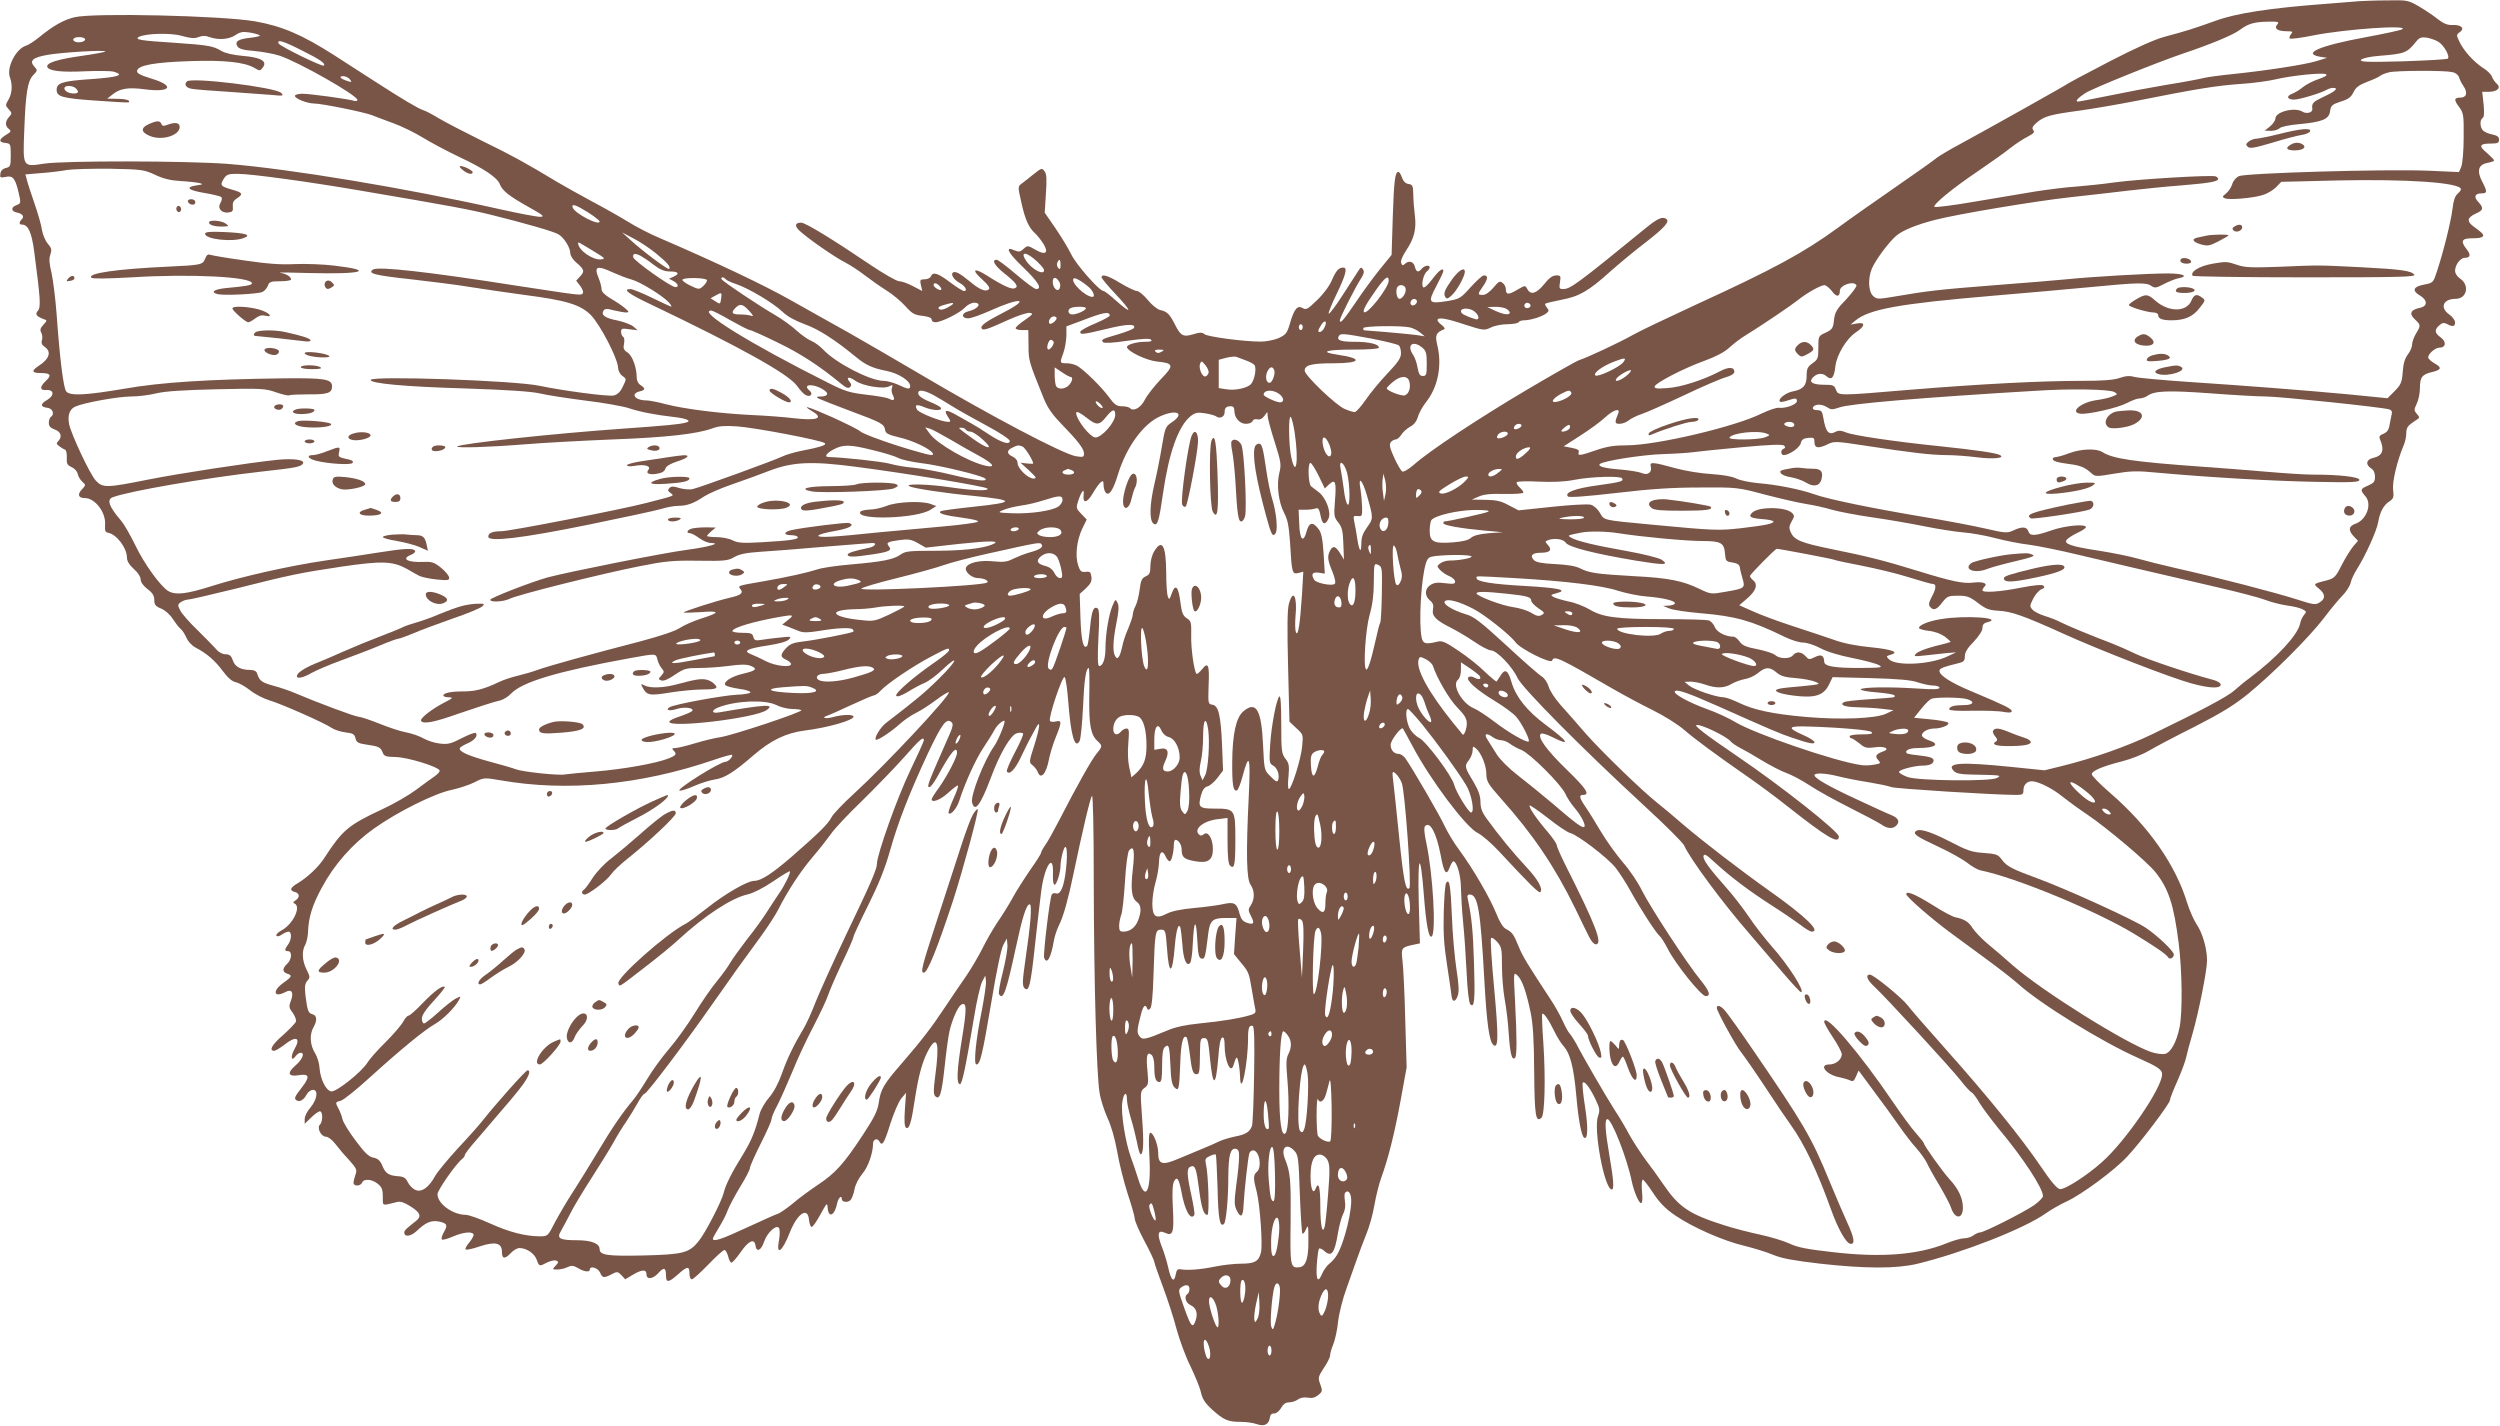 <?xml version="1.0" standalone="no"?>
<!DOCTYPE svg PUBLIC "-//W3C//DTD SVG 20010904//EN"
 "http://www.w3.org/TR/2001/REC-SVG-20010904/DTD/svg10.dtd">
<svg version="1.0" xmlns="http://www.w3.org/2000/svg"
 width="1280pt" height="730pt" viewBox="0 0 1280 730"
 preserveAspectRatio="xMidYMid meet">
<g transform="translate(0,730) scale(0.1,-0.1)"
fill="#795548" stroke="none">
<path d="M12080 7294 c-19 -2 -98 -8 -175 -14 -282 -21 -458 -48 -563 -87
-106 -38 -149 -52 -262 -82 -48 -13 -149 -58 -280 -126 -112 -58 -209 -110
-214 -114 -13 -10 -402 -228 -551 -309 -55 -29 -109 -62 -120 -71 -11 -10
-110 -80 -220 -156 -110 -76 -239 -167 -286 -202 -176 -128 -327 -210 -724
-392 -143 -66 -290 -136 -325 -156 -65 -37 -238 -118 -275 -129 -11 -3 -129
-70 -263 -149 -247 -146 -502 -314 -585 -388 -26 -23 -52 -37 -58 -33 -6 4
-25 36 -41 71 -23 51 -26 68 -17 79 6 8 18 14 25 14 7 0 21 11 30 26 9 14 30
32 45 40 18 9 32 27 38 48 5 19 23 52 40 74 64 79 86 192 59 299 -11 47 -5 61
36 77 6 2 1 11 -11 21 -13 9 -23 20 -23 26 0 16 43 10 141 -23 94 -30 98 -31
132 -15 19 10 58 17 85 17 28 0 54 5 57 10 3 6 16 10 28 10 32 0 90 18 112 34
16 12 17 16 6 30 -8 9 -12 19 -9 21 2 3 39 11 82 20 92 17 140 45 253 147 43
38 122 104 176 145 102 79 129 110 107 123 -19 12 -43 1 -98 -43 -359 -293
-392 -317 -429 -317 -19 0 -21 4 -16 35 5 32 4 35 -19 35 -18 0 -37 -13 -62
-45 -40 -49 -69 -57 -86 -25 -11 20 -11 20 -54 -5 -44 -26 -56 -24 -56 5 0 10
-7 24 -16 31 -14 12 -21 9 -48 -24 -19 -22 -40 -37 -53 -37 -29 0 -29 3 2 47
24 36 25 53 2 53 -7 0 -37 -27 -67 -60 -53 -59 -57 -61 -123 -72 -93 -15 -98
-7 -53 77 20 38 36 72 36 77 0 20 -23 4 -57 -42 -22 -29 -41 -46 -46 -41 -12
12 1 67 19 82 8 6 14 15 14 20 0 14 -26 10 -40 -6 -18 -22 -29 -19 -36 10 -7
27 -32 33 -52 13 -9 -9 -13 -7 -18 5 -4 10 6 35 25 64 42 62 54 112 45 181 -4
32 -8 80 -8 107 -1 44 -4 50 -24 53 -16 2 -27 14 -34 33 -5 16 -14 29 -18 29
-17 0 -23 -43 -29 -230 l-6 -195 -61 -75 c-33 -41 -88 -116 -122 -167 -61 -90
-82 -115 -82 -93 0 13 81 173 109 215 14 22 17 35 10 45 -9 13 -12 12 -22 -3
-7 -11 -43 -66 -80 -124 -37 -58 -71 -103 -74 -99 -3 3 15 49 41 102 47 97 56
134 34 134 -24 0 -37 -15 -59 -65 -12 -29 -45 -73 -76 -102 -48 -47 -56 -51
-74 -40 -26 16 -44 -6 -65 -81 -14 -48 -21 -56 -57 -73 -24 -10 -64 -18 -92
-18 -88 0 -273 25 -288 38 -12 10 -24 10 -56 0 -53 -16 -66 -9 -95 49 -28 55
-40 67 -77 75 -15 4 -43 27 -63 52 -21 25 -45 45 -55 45 -9 0 -47 18 -84 40
-65 40 -97 49 -97 30 0 -5 32 -44 71 -85 40 -42 69 -78 66 -81 -3 -3 -30 17
-61 45 -31 28 -60 51 -66 51 -21 0 -141 136 -166 189 -15 31 -52 91 -81 134
l-54 78 6 97 c5 75 4 101 -7 115 -13 18 -16 17 -56 -15 -22 -18 -50 -40 -61
-48 -20 -15 -20 -16 -2 -95 19 -88 38 -130 70 -159 12 -11 31 -35 43 -54 29
-47 12 -61 -40 -31 -40 23 -41 23 -61 5 -17 -16 -25 -17 -46 -8 -53 24 -35
-12 44 -87 77 -74 99 -111 66 -111 -8 0 -54 34 -102 75 -48 41 -93 75 -100 75
-28 0 -11 -30 41 -71 61 -49 73 -67 51 -75 -16 -7 -62 14 -143 66 -67 42 -80
30 -23 -21 31 -28 41 -43 34 -50 -15 -15 -46 -3 -94 37 -52 43 -77 57 -89 49
-15 -9 4 -38 34 -54 28 -15 42 -41 22 -41 -7 0 -39 20 -72 45 -62 47 -88 55
-98 30 -3 -8 -17 -15 -31 -15 -24 0 -26 -3 -20 -30 l7 -30 -48 25 c-26 14 -57
25 -70 25 -13 0 -79 38 -146 83 -192 130 -334 217 -356 217 -31 0 -35 -16 -10
-40 41 -39 182 -137 234 -163 27 -14 73 -44 101 -66 29 -22 78 -57 110 -77 32
-20 76 -56 98 -81 34 -38 47 -46 88 -50 30 -4 47 -10 47 -19 0 -8 8 -14 19
-14 30 0 125 47 151 75 13 14 34 25 47 25 43 0 22 -32 -29 -44 -36 -8 -37 -36
-1 -36 14 0 65 18 112 39 157 71 211 64 69 -9 -92 -47 -120 -68 -112 -82 7
-12 31 -4 136 44 49 22 98 38 110 36 20 -3 17 -7 -24 -36 -27 -18 -48 -37 -48
-42 0 -6 15 -10 33 -10 l32 0 1 -77 c0 -80 1 -82 78 -273 19 -47 44 -83 90
-130 87 -90 116 -128 116 -152 0 -18 -4 -20 -41 -14 -66 11 -438 207 -806 425
-117 69 -279 163 -360 209 -82 45 -215 121 -298 167 -131 74 -372 189 -667
316 -48 20 -120 57 -160 82 -40 25 -127 74 -193 109 -66 36 -142 78 -170 95
-164 99 -237 139 -385 211 -91 45 -191 97 -223 116 -31 19 -67 38 -80 42 -24
7 -105 55 -260 155 -56 36 -145 93 -197 127 -163 104 -267 149 -406 173 -172
29 -822 44 -921 21 -54 -12 -110 -43 -183 -103 -25 -20 -55 -40 -67 -43 -52
-16 -101 -113 -82 -163 14 -37 11 -82 -8 -114 -16 -27 -16 -29 2 -49 17 -19
17 -21 2 -38 -21 -23 -22 -46 -2 -62 14 -11 12 -15 -15 -31 -37 -23 -38 -37
-2 -41 26 -3 27 -5 27 -63 0 -55 -2 -60 -25 -65 -16 -4 -26 -14 -28 -29 -3
-21 -1 -22 26 -17 37 9 50 -6 67 -79 13 -56 13 -56 -12 -66 -28 -10 -26 -32 3
-37 29 -6 40 -20 26 -34 -16 -16 -15 -28 1 -28 31 0 49 -40 62 -137 32 -244
35 -286 19 -304 -16 -18 -8 -29 30 -43 18 -6 18 -7 -2 -29 -16 -17 -18 -26
-11 -40 6 -9 7 -27 4 -38 -5 -15 -1 -25 14 -35 36 -25 24 -62 -32 -98 -38 -25
-34 -36 12 -36 50 0 57 -11 26 -40 -33 -31 -32 -49 2 -47 40 3 43 -28 4 -51
-36 -20 -35 -36 2 -40 27 -3 38 -34 17 -47 -5 -3 -10 -17 -10 -30 0 -17 8 -26
30 -34 32 -11 40 -37 18 -60 -11 -10 -9 -15 6 -26 10 -8 24 -16 30 -18 5 -2 9
-20 8 -40 -2 -30 2 -38 25 -49 16 -7 29 -23 31 -35 2 -11 12 -29 23 -39 19
-17 19 -18 -2 -40 -24 -26 -18 -44 15 -44 53 0 109 -74 104 -137 -2 -31 1 -38
17 -41 43 -9 95 -78 95 -127 0 -18 12 -37 35 -58 21 -18 35 -40 35 -53 0 -14
13 -33 35 -50 26 -19 35 -34 35 -56 0 -24 6 -32 35 -44 20 -8 45 -30 59 -52
13 -20 31 -44 40 -51 10 -8 23 -29 31 -47 8 -19 28 -40 47 -50 56 -29 99 -66
139 -120 25 -34 47 -53 66 -57 16 -3 49 -22 73 -41 25 -20 70 -43 100 -52 61
-18 281 -115 320 -142 14 -9 45 -19 70 -22 37 -4 45 -9 50 -30 5 -21 14 -26
54 -32 65 -9 75 -14 85 -40 7 -20 16 -23 67 -24 60 -1 217 -49 225 -69 2 -5
-9 -18 -26 -30 -16 -11 -59 -42 -95 -69 -36 -27 -112 -71 -170 -98 -178 -83
-206 -107 -301 -253 -28 -44 -86 -98 -136 -128 -38 -22 -42 -37 -13 -44 25 -7
26 -28 3 -43 -13 -8 -14 -13 -5 -16 36 -16 -9 -109 -69 -139 -16 -9 -27 -20
-24 -26 4 -5 15 -3 28 6 12 8 27 15 34 15 18 0 16 -42 -2 -66 -19 -25 -19 -34
0 -34 22 0 19 -44 -5 -65 -25 -23 -25 -42 0 -50 28 -9 25 -16 -20 -48 -58 -41
-48 -78 12 -46 31 17 43 -2 28 -43 -12 -31 -11 -38 9 -64 12 -17 19 -37 16
-45 -3 -8 -33 -39 -65 -68 -58 -50 -75 -81 -46 -81 7 0 30 14 51 30 61 49 87
38 53 -21 -22 -39 -17 -68 6 -36 7 9 18 17 25 17 23 0 10 -34 -26 -65 -45 -39
-38 -59 17 -50 54 9 58 -8 16 -62 -38 -49 -42 -58 -27 -67 15 -10 37 3 51 30
7 13 22 24 32 24 29 0 22 -49 -12 -90 -17 -19 -30 -45 -30 -59 l0 -25 33 32
c18 18 38 32 45 32 15 0 16 -52 0 -68 -17 -17 6 -62 31 -62 11 0 32 -16 48
-37 15 -20 47 -58 71 -83 38 -43 41 -50 32 -74 -5 -15 -10 -34 -10 -42 0 -19
36 -18 44 1 8 21 49 19 80 -6 21 -17 26 -29 26 -66 0 -50 -7 -47 74 -27 16 4
37 -3 65 -21 54 -33 61 -53 30 -77 -51 -40 -59 -48 -59 -58 0 -25 33 -21 63 7
46 44 74 56 113 49 43 -9 48 -18 27 -54 -10 -17 -14 -34 -11 -38 4 -4 30 3 57
15 52 22 96 27 105 12 4 -5 -6 -23 -20 -41 -15 -17 -24 -34 -20 -37 4 -4 36 3
71 15 81 27 115 19 115 -28 0 -37 15 -38 46 -5 13 14 32 25 44 25 36 0 77 -28
88 -60 13 -35 13 -35 53 -14 17 8 38 13 46 10 14 -6 14 -9 -2 -26 -18 -19 -17
-20 8 -20 14 0 38 5 52 12 21 10 31 9 55 -5 31 -19 60 -22 60 -7 0 21 41 9 52
-15 13 -29 19 -30 60 -9 28 15 31 14 50 -5 l19 -21 44 26 c44 25 65 25 65 -1
0 -27 31 -25 59 5 30 34 41 31 41 -12 0 -37 14 -35 61 7 48 43 59 44 59 5 0
-17 5 -30 12 -30 7 0 44 34 84 75 39 41 77 75 83 75 6 0 14 -15 19 -32 4 -18
12 -33 17 -33 5 0 27 25 48 55 40 58 70 71 75 33 5 -37 29 -26 44 19 16 48 64
91 77 70 4 -8 4 -34 0 -59 -17 -86 15 -65 55 37 39 98 92 133 98 65 2 -20 8
-36 13 -37 6 -1 26 28 45 63 35 63 35 64 38 32 5 -52 36 -35 48 25 6 29 24 46
24 23 0 -16 29 -20 44 -6 8 8 17 33 21 55 4 24 21 57 40 80 30 35 55 107 55
155 0 22 22 30 32 11 15 -27 25 -11 57 92 17 53 42 111 55 127 l25 30 -6 -86
c-4 -59 -2 -88 6 -93 16 -10 27 25 45 145 19 126 40 200 72 257 44 76 55 30
32 -140 -9 -68 -9 -91 0 -100 23 -23 33 9 48 146 8 76 19 158 25 184 12 57 43
127 59 137 30 19 31 -16 5 -175 -26 -161 -29 -230 -10 -231 11 0 29 85 71 336
14 88 34 174 43 190 l16 30 3 -28 c2 -15 -8 -82 -21 -150 -31 -151 -43 -277
-28 -277 19 0 30 43 76 315 26 158 51 278 62 297 l18 33 3 -33 c2 -18 -9 -80
-23 -137 -15 -57 -24 -109 -20 -115 21 -34 37 11 86 238 33 154 54 222 71 222
13 0 5 -102 -22 -285 -16 -109 -16 -132 -5 -144 23 -23 32 13 54 219 12 107
26 232 32 277 17 131 65 202 60 88 -1 -33 2 -55 8 -55 11 0 31 62 31 100 0 14
5 43 11 65 18 64 28 15 17 -85 -10 -89 -28 -133 -52 -124 -8 3 -17 0 -21 -6
-10 -17 -45 -307 -39 -324 14 -37 35 -1 50 89 4 22 16 58 27 80 21 41 47 134
73 260 47 224 86 391 95 400 5 5 9 -159 9 -445 1 -504 14 -982 30 -1076 5 -34
24 -91 40 -127 19 -40 38 -106 50 -173 10 -60 35 -158 54 -217 20 -60 36 -117
36 -127 0 -11 22 -63 50 -115 28 -52 50 -100 50 -106 0 -5 20 -63 44 -127 24
-64 56 -162 70 -217 15 -55 46 -140 71 -190 24 -50 49 -110 54 -135 8 -34 21
-54 58 -88 59 -53 81 -62 145 -62 29 0 66 -5 84 -12 38 -13 61 -1 66 35 2 14
9 21 22 20 10 0 25 11 35 28 11 20 24 29 42 29 14 0 34 7 45 15 12 9 31 12 49
9 22 -4 38 0 54 13 22 18 23 22 11 55 -13 34 -11 39 18 84 18 26 32 55 32 64
0 10 7 35 16 56 9 22 21 74 25 117 5 43 24 119 43 170 18 51 42 119 54 152 11
33 33 89 47 125 15 35 34 102 42 150 8 47 24 110 35 140 36 99 67 222 99 395
l31 170 -7 240 c-3 132 -10 269 -14 304 -8 69 -7 71 61 85 l28 6 -6 213 c-6
245 8 265 26 37 12 -156 25 -224 40 -215 24 15 7 320 -27 478 -12 56 -13 81
-6 88 25 25 57 -35 79 -148 17 -93 29 -110 46 -65 7 18 15 32 19 32 18 0 39
-73 39 -137 1 -37 5 -115 11 -173 6 -58 14 -174 18 -258 4 -91 12 -157 19
-164 21 -21 25 20 19 210 -5 163 -12 237 -32 330 -4 15 -1 22 10 22 42 0 55
-78 75 -442 12 -216 25 -311 46 -328 26 -23 27 42 4 291 -13 137 -20 252 -16
256 4 5 19 -5 32 -20 22 -25 24 -37 24 -121 0 -52 6 -129 14 -172 8 -44 18
-124 21 -180 7 -100 16 -136 32 -120 10 10 10 100 0 290 -8 150 -8 150 12 132
24 -22 45 -81 68 -191 12 -59 17 -138 18 -303 2 -226 8 -263 38 -234 16 17 21
199 9 382 -6 80 -8 147 -6 149 7 8 34 -31 61 -87 14 -29 36 -65 49 -79 33 -36
51 -106 64 -246 11 -130 27 -214 41 -222 19 -12 21 52 4 161 -10 63 -15 117
-11 121 10 10 39 -30 67 -90 20 -42 21 -52 11 -82 -25 -66 33 -375 70 -375 13
0 10 49 -12 175 -22 128 -25 185 -10 185 22 0 101 -201 125 -320 11 -52 36
-110 47 -110 7 0 9 22 5 60 -3 33 -1 60 4 60 5 0 29 -31 53 -68 33 -50 63 -81
113 -115 91 -62 248 -131 356 -156 48 -12 114 -32 146 -46 44 -18 103 -29 240
-45 233 -26 390 -26 496 -1 232 56 551 181 660 259 27 19 74 46 105 60 77 35
248 161 313 232 69 74 217 270 217 287 0 7 17 52 39 100 21 48 42 104 45 123
4 19 18 71 31 115 32 111 75 325 75 377 0 62 -23 141 -53 185 -14 21 -36 70
-48 108 -59 196 -198 395 -396 566 -51 44 -93 87 -93 95 0 17 53 40 155 66 44
11 105 35 135 53 30 18 136 74 236 124 139 71 202 110 275 169 127 104 312
289 387 387 33 44 76 96 95 115 19 19 38 49 42 65 3 17 19 50 35 75 43 69 98
191 106 235 9 54 28 89 58 108 21 14 23 22 19 58 -6 40 20 148 53 227 8 18 14
45 14 60 0 33 7 42 43 66 27 17 28 18 12 36 -16 18 -16 22 -1 54 9 19 16 54
16 78 0 57 11 71 62 83 49 12 52 23 12 45 -15 9 -29 21 -31 27 -6 17 34 53 57
53 33 0 37 30 7 52 -32 23 -34 39 -8 62 15 14 24 15 40 7 29 -16 41 -13 41 8
0 11 -13 29 -30 41 -50 35 -31 80 33 80 58 0 73 71 22 104 -14 10 -25 26 -25
39 0 31 27 67 50 67 28 0 32 15 10 43 -34 43 -27 57 29 57 60 0 70 12 34 39
-48 35 -53 41 -53 57 0 8 16 22 35 30 40 17 43 29 14 60 -25 26 -18 44 17 44
29 0 30 8 3 60 -29 55 -20 87 26 96 19 3 35 9 35 13 0 3 -17 20 -37 38 -44 36
-38 48 20 48 35 0 42 3 42 20 0 14 -9 21 -32 26 -18 3 -40 12 -48 19 -18 15
-20 56 -4 66 8 4 9 28 5 70 l-7 64 34 0 c43 0 64 21 41 41 -9 7 -20 23 -25 36
-4 12 -25 33 -47 46 -46 30 -98 87 -120 134 -16 33 -16 36 3 49 26 19 7 38
-39 36 -24 -1 -45 7 -73 29 -21 17 -64 46 -96 65 -57 33 -60 34 -165 32 -59 0
-123 -3 -142 -4z m-421 -120 c-17 -20 2 -34 50 -34 29 0 32 -2 21 -15 -7 -9
-10 -19 -6 -22 4 -4 58 3 122 16 162 32 493 55 453 31 -9 -5 -92 -23 -184 -40
-239 -44 -333 -84 -234 -101 l34 -5 -55 -17 c-59 -18 -259 -49 -435 -67 -60
-6 -126 -15 -145 -20 -19 -5 -103 -21 -186 -34 -83 -14 -216 -39 -297 -56 -80
-16 -151 -30 -157 -30 -18 0 -1 19 38 44 40 25 367 157 497 201 143 48 259 96
293 122 43 32 73 41 146 42 52 1 57 -1 45 -15z m-10330 -54 c7 -4 -11 -9 -44
-13 -66 -7 -85 -19 -69 -45 8 -12 31 -19 86 -23 41 -4 99 -14 129 -24 97 -32
399 -203 399 -227 0 -5 -8 -7 -18 -4 -28 9 -224 36 -264 36 -21 0 -38 -5 -38
-11 0 -14 63 -39 99 -39 38 0 256 -44 296 -60 17 -7 66 -25 109 -41 44 -16
111 -49 150 -73 39 -24 123 -69 186 -99 128 -60 196 -106 209 -140 13 -34 48
-61 146 -116 79 -44 86 -51 59 -51 -17 0 -112 18 -210 40 -471 106 -1073 206
-1389 231 -215 16 -839 17 -940 1 -109 -17 -108 -18 -101 163 7 198 17 259 45
289 24 25 24 26 6 46 -26 29 -7 46 68 59 72 13 305 27 296 17 -3 -3 -57 -13
-120 -22 -123 -17 -183 -36 -177 -56 7 -21 69 -29 193 -23 66 3 132 2 147 -2
59 -17 24 -28 -115 -38 -147 -10 -177 -19 -177 -55 0 -35 28 -43 198 -55 92
-7 169 -11 171 -9 11 10 -14 18 -60 18 l-50 1 28 22 c37 30 81 37 162 26 135
-18 160 17 38 54 -61 19 -78 28 -75 41 5 28 90 43 269 49 178 6 281 -5 332
-35 27 -16 29 -16 43 3 24 32 -10 51 -104 59 -47 4 -90 14 -108 25 -43 26 -68
30 -241 42 -173 11 -206 16 -182 30 34 18 164 22 221 5 43 -12 63 -14 84 -6
19 8 37 8 57 0 46 -16 99 -12 132 10 23 16 39 19 70 14 22 -3 46 -10 54 -14z
m-894 -19 c7 -12 -28 -23 -49 -15 -9 3 -13 10 -10 15 7 12 51 12 59 0z m12051
-16 c28 -18 59 -74 47 -85 -4 -4 -109 -10 -232 -14 -186 -5 -221 -3 -212 8 7
8 44 16 91 20 135 11 143 14 193 76 15 18 26 21 54 17 19 -4 46 -13 59 -22z
m-10937 -45 c92 -46 119 -65 109 -76 -8 -7 -227 100 -232 114 -9 22 23 13 123
-38z m11006 -109 c17 -3 31 -14 35 -26 3 -11 13 -32 24 -47 22 -34 15 -58 -19
-58 -31 0 -32 -12 -2 -51 20 -28 22 -41 21 -152 0 -69 -6 -134 -12 -150 l-12
-28 -157 7 c-225 9 -937 -12 -970 -28 -15 -7 -30 -25 -34 -41 -4 -15 -18 -36
-31 -47 -21 -17 -22 -19 -5 -26 23 -8 138 1 191 17 22 6 52 24 68 39 l28 29
283 7 c364 8 637 -11 637 -45 0 -5 -8 -15 -19 -25 -12 -11 -20 -37 -24 -74 -7
-60 -45 -216 -79 -319 -20 -61 -20 -61 -66 -70 -56 -10 -65 -31 -22 -56 40
-24 40 -55 0 -63 -48 -10 -57 -30 -26 -59 31 -29 31 -31 6 -73 -11 -18 -20
-43 -20 -56 0 -13 -10 -36 -22 -51 -15 -20 -23 -46 -26 -89 -4 -54 -9 -65 -41
-98 l-37 -37 -200 20 c-240 22 -508 43 -825 64 -130 9 -251 20 -269 25 -25 7
-45 6 -77 -5 -31 -11 -88 -15 -196 -15 -209 0 -515 -16 -871 -45 -380 -32
-374 -32 -386 0 -8 22 -16 25 -57 25 -60 0 -82 12 -64 34 21 25 51 29 72 10
26 -23 40 -9 46 50 7 60 58 144 106 175 47 31 49 53 5 45 l-33 -6 25 21 c70
58 225 86 695 126 165 14 393 34 508 45 246 24 287 24 312 6 17 -12 25 -11 65
10 25 13 57 26 73 29 56 11 25 25 -55 25 -103 0 -391 -17 -518 -30 -52 -5
-216 -19 -365 -30 -281 -22 -345 -29 -507 -57 -94 -16 -98 -16 -118 2 -24 22
-27 89 -6 140 19 44 86 135 125 168 33 28 104 57 198 81 110 29 517 97 692
116 97 11 235 26 306 35 72 8 186 20 255 25 145 12 188 19 196 31 3 5 -2 12
-12 16 -23 8 -394 -14 -519 -31 -55 -8 -141 -17 -192 -21 -50 -3 -145 -15
-210 -25 -65 -11 -207 -35 -316 -53 -109 -19 -200 -30 -203 -26 -7 12 93 95
221 181 66 45 142 99 169 121 27 21 67 47 89 58 30 16 36 23 27 33 -8 11 -3
20 20 40 37 31 70 40 220 60 63 9 194 31 290 50 306 61 412 78 530 86 63 4
145 15 182 24 86 20 239 35 257 26 9 -5 -4 -13 -38 -25 -28 -9 -64 -28 -80
-41 -15 -13 -40 -28 -55 -34 -32 -12 -26 -30 10 -30 26 0 137 33 166 50 10 6
25 10 33 10 31 0 13 -17 -45 -44 -57 -27 -65 -34 -61 -64 3 -18 -29 -27 -50
-14 -39 25 -139 0 -139 -35 0 -9 -12 -27 -27 -40 l-28 -22 32 -1 c17 0 38 6
45 14 8 7 49 16 96 20 121 11 156 25 162 66 4 30 10 35 55 50 39 12 53 23 65
48 11 24 28 37 70 53 30 11 60 25 67 31 7 6 28 14 46 18 38 9 280 10 322 1z
m-10764 -37 c12 -15 11 -16 -11 -9 -35 10 -49 25 -23 25 11 0 27 -7 34 -16z
m-1403 -46 c20 -20 13 -29 -20 -26 -40 4 -54 38 -16 38 13 0 29 -5 36 -12z
m406 -443 c42 -20 80 -29 130 -32 39 -2 82 -7 96 -10 22 -6 21 -7 -13 -12 -61
-9 -45 -25 40 -39 43 -7 82 -17 86 -21 5 -5 3 -18 -4 -29 -17 -28 4 -54 40
-50 22 3 25 7 23 30 -2 20 3 31 22 43 33 22 28 29 -29 45 -56 16 -60 22 -39
55 14 22 24 25 70 25 69 0 361 -40 624 -85 477 -81 561 -97 675 -125 173 -43
316 -84 343 -99 28 -15 62 -68 62 -98 0 -11 13 -32 28 -45 43 -36 47 -47 23
-72 l-21 -23 20 -26 c12 -15 18 -32 14 -38 -8 -13 -4 -13 -344 39 -445 70
-705 99 -730 82 -31 -20 10 -30 195 -50 105 -12 242 -29 305 -40 63 -10 187
-28 275 -40 217 -28 288 -50 342 -105 47 -50 134 -217 137 -264 1 -19 10 -37
23 -46 21 -15 21 -15 2 -54 -13 -28 -27 -41 -47 -46 -29 -6 -257 24 -381 50
-129 27 -857 52 -863 30 -5 -18 174 -35 487 -44 209 -7 332 -15 377 -25 37 -9
142 -25 235 -37 92 -11 193 -29 223 -39 57 -19 134 -34 230 -45 64 -7 93 -20
64 -28 -34 -10 -106 -16 -329 -32 -353 -25 -829 -76 -844 -91 -9 -9 175 -3
344 11 99 8 302 19 450 25 274 10 435 28 513 57 33 12 62 14 125 10 97 -7 436
-72 450 -86 10 -10 -21 -20 -128 -41 -33 -7 -73 -19 -89 -27 -33 -17 -417
-157 -459 -167 -15 -4 -46 -1 -68 5 -31 10 -42 10 -52 0 -9 -10 -8 -15 6 -25
20 -16 30 -11 -123 -51 -126 -33 -701 -145 -744 -145 -45 0 -66 -9 -66 -28 0
-28 172 -8 515 62 176 36 343 72 370 80 28 9 67 16 87 16 45 0 81 13 131 47
21 14 86 43 145 63 59 20 145 52 192 70 118 45 215 50 442 20 250 -32 661
-100 673 -111 14 -14 -75 -11 -189 6 -114 17 -246 20 -207 4 29 -11 177 -34
326 -48 215 -22 215 -33 -4 -56 -85 -9 -159 -19 -164 -22 -18 -11 19 -22 112
-34 63 -9 87 -16 76 -21 -8 -5 -91 -16 -183 -24 -92 -8 -239 -22 -327 -30
-228 -24 -305 -28 -305 -17 0 6 37 16 82 24 76 13 107 30 76 41 -13 5 -230
-22 -295 -36 -41 -9 -43 -26 -4 -26 17 0 32 -4 35 -9 8 -12 -38 -19 -180 -27
-102 -6 -127 -4 -154 10 -18 9 -55 16 -82 16 -26 0 -48 3 -48 6 0 3 10 14 23
25 l22 18 -50 1 c-27 0 -60 -3 -72 -6 -25 -7 -32 -24 -10 -24 7 0 28 -11 47
-25 19 -14 45 -25 59 -25 58 -1 -10 -20 -121 -35 -117 -15 -603 -112 -713
-141 -86 -24 -295 -105 -295 -115 0 -14 69 -10 99 5 37 20 477 130 666 167
131 26 169 30 300 28 135 -2 153 0 185 19 26 15 61 22 135 27 55 3 203 15 329
26 126 10 236 19 243 19 26 0 12 -19 -19 -25 -73 -15 -108 -26 -108 -35 0 -13
32 -13 123 1 89 13 106 21 88 42 -15 19 -8 23 56 32 44 6 59 3 93 -16 l40 -23
168 19 c171 18 222 17 169 -4 -51 -20 -152 -31 -295 -31 -127 0 -147 -2 -172
-20 -35 -25 -93 -36 -254 -50 -71 -6 -147 -17 -170 -25 -49 -16 -159 -41 -276
-61 -134 -23 -133 -23 -120 -39 18 -21 5 -32 -52 -45 -70 -16 -238 -70 -238
-76 0 -2 39 -1 88 2 101 8 101 -2 -1 -34 -37 -12 -85 -33 -106 -47 -24 -16
-101 -42 -207 -70 -255 -66 -463 -124 -519 -144 -27 -10 -75 -24 -105 -31 -30
-7 -73 -21 -95 -32 -74 -35 -120 -48 -180 -48 -67 0 -105 -8 -105 -21 0 -5 12
-9 28 -9 24 -1 22 -4 -23 -27 -64 -33 -127 -82 -119 -94 11 -18 68 -7 194 38
88 30 185 62 212 67 15 4 40 19 55 35 57 60 239 114 607 181 138 25 134 25
142 -7 4 -16 14 -36 22 -45 14 -16 13 -20 -2 -37 -16 -17 -16 -19 0 -25 12 -4
36 6 69 29 48 32 57 35 126 35 41 0 110 5 154 11 58 8 88 8 108 0 38 -15 28
-25 -37 -40 -62 -14 -107 -44 -91 -60 6 -5 37 -13 70 -18 32 -4 58 -12 57 -18
-1 -5 -32 -11 -69 -12 -69 -3 -321 -49 -345 -64 -24 -15 1 -21 37 -9 39 13 94
5 78 -11 -5 -5 -33 -17 -62 -27 -29 -9 -54 -21 -54 -27 -6 -35 443 18 499 60
43 31 -3 29 -248 -13 -36 -6 -36 12 0 26 89 35 240 41 297 12 22 -11 58 -20
80 -20 23 0 44 -3 48 -6 9 -9 -358 -131 -418 -139 -28 -4 -85 -18 -128 -31
-43 -13 -88 -24 -100 -24 -16 0 -18 -3 -9 -12 19 -19 15 -25 -27 -42 -65 -25
-227 -54 -371 -66 -74 -6 -145 -13 -157 -15 -29 -7 -217 13 -251 26 -15 6 -76
24 -137 40 -113 31 -160 53 -150 70 4 5 22 16 41 24 33 14 53 39 40 52 -4 4
-36 -8 -71 -26 -56 -29 -72 -33 -113 -28 -27 3 -64 15 -83 26 -20 12 -59 25
-88 31 -30 5 -92 26 -139 45 -48 19 -95 35 -105 35 -18 0 -218 75 -328 122
-25 11 -75 28 -109 37 -61 17 -72 25 -84 64 -4 11 -16 17 -35 17 -48 0 -78 16
-89 49 -8 24 -17 31 -37 31 -15 0 -35 10 -48 26 -12 14 -55 57 -95 97 -41 39
-81 85 -89 101 -14 27 -14 31 3 43 10 7 26 13 36 13 10 0 118 25 240 55 290
73 329 81 548 114 205 30 260 28 332 -11 22 -13 51 -29 64 -36 13 -7 53 -15
90 -19 60 -6 66 -4 63 12 -2 10 -21 32 -42 49 -32 26 -47 31 -85 29 -86 -4
-121 16 -66 37 14 6 22 14 19 20 -9 15 -56 12 -195 -10 -69 -11 -188 -29 -265
-40 -178 -26 -425 -81 -582 -131 -126 -40 -182 -47 -220 -26 -39 22 -125 140
-170 235 -25 51 -57 107 -72 125 -63 73 -76 109 -44 121 81 31 468 98 758 131
179 20 202 24 215 40 16 20 -43 29 -128 21 -146 -15 -506 -70 -666 -102 -211
-42 -230 -43 -266 -4 -29 31 -125 235 -136 288 -9 45 2 77 31 90 43 20 220 52
287 52 34 0 92 7 128 16 45 11 141 17 310 21 230 5 249 4 304 -16 32 -11 63
-18 68 -15 4 3 50 5 100 5 95 -1 118 7 118 40 0 38 -34 44 -245 42 -388 -5
-629 -20 -817 -53 -201 -34 -279 -38 -299 -14 -14 17 -33 168 -49 394 -6 80
-18 175 -26 212 -12 49 -14 74 -6 95 8 24 6 33 -13 55 -13 15 -26 46 -30 70
-3 24 -21 86 -39 138 -18 52 -36 107 -39 121 l-7 26 83 7 c45 3 105 11 132 16
28 4 127 7 220 6 162 -3 173 -5 229 -31z m2216 -192 c33 -21 60 -42 60 -47 0
-25 -128 41 -138 72 -7 21 16 14 78 -25z m347 -209 c59 -48 79 -71 69 -81 -6
-6 -137 92 -200 150 l-41 37 57 -30 c32 -16 84 -51 115 -76z m-318 10 c59 -36
63 -39 38 -42 -42 -5 -117 48 -117 83 0 7 -2 8 79 -41z m243 -25 c11 -6 41
-26 65 -45 33 -25 55 -34 84 -34 43 0 51 -12 17 -27 l-23 -10 23 -12 c24 -13
30 -31 10 -31 -23 0 -213 135 -216 153 -4 20 10 22 40 6z m2029 -29 c31 -30
40 -43 32 -51 -13 -13 -62 17 -88 54 -36 52 0 50 56 -3z m119 -17 c0 -20 -3
-24 -11 -16 -7 7 -9 19 -6 27 10 24 17 19 17 -11z m-2292 -38 c29 -13 72 -30
95 -36 45 -12 160 -83 191 -117 11 -12 16 -22 13 -22 -3 0 -47 20 -98 45 -51
25 -101 45 -111 45 -43 0 -10 -25 105 -79 456 -218 705 -356 748 -417 14 -20
33 -41 43 -46 24 -14 42 4 21 22 -41 34 21 38 72 4 29 -18 22 -34 -15 -34 -23
-1 -24 -2 -10 -11 10 -5 84 -34 164 -64 159 -59 171 -66 176 -97 2 -17 16 -24
74 -38 66 -15 155 -57 169 -80 9 -14 -8 -13 -73 6 -126 35 -278 89 -297 105
-11 10 -76 42 -144 73 -122 54 -164 67 -102 30 61 -36 25 -49 -97 -35 -48 6
-143 13 -212 16 -165 8 -346 31 -439 55 -41 11 -87 20 -102 20 -58 0 -83 34
-34 46 30 7 31 15 5 32 -12 7 -20 23 -20 38 0 52 -22 113 -47 129 -20 13 -23
22 -18 45 3 16 2 31 -4 35 -6 3 -11 15 -11 26 0 17 5 19 43 13 l42 -5 -22 19
c-12 10 -49 24 -81 31 -64 12 -86 28 -72 50 6 11 17 12 53 2 25 -6 54 -11 64
-11 15 1 14 4 -8 23 -14 12 -47 34 -73 49 -31 19 -46 34 -46 48 0 11 -7 37
-15 56 -25 61 -9 67 73 29z m482 -40 c0 -7 -9 -20 -20 -30 -20 -18 -22 -18
-66 3 -25 12 -43 26 -40 30 8 13 126 10 126 -3z m95 6 c3 -5 27 -17 53 -25 65
-22 191 -97 238 -142 25 -24 65 -46 114 -64 70 -25 152 -77 264 -169 50 -41
83 -56 159 -71 58 -12 117 -50 117 -76 0 -19 -10 -18 -61 6 -24 11 -58 20 -75
20 -68 0 -246 92 -309 160 -16 17 -44 38 -62 45 -17 7 -51 31 -75 53 -24 22
-72 57 -108 78 -86 50 -267 171 -275 184 -3 5 -2 10 4 10 5 0 12 -4 16 -9z
m1708 -13 c6 -8 7 -23 3 -33 -9 -24 -36 -1 -36 32 0 27 17 27 33 1z m155 -31
c20 -19 30 -47 16 -47 -37 0 -115 76 -97 94 7 7 46 -16 81 -47z m1532 36 c0
-36 -110 -176 -126 -161 -8 8 10 41 63 116 44 62 63 76 63 45z m-2302 -25 c19
-19 14 -30 -8 -18 -11 6 -20 15 -20 20 0 14 14 12 28 -2z m4697 2 c3 -6 -20
-37 -51 -71 -50 -51 -59 -67 -64 -107 -4 -42 -9 -49 -42 -65 -38 -17 -38 -18
-38 -76 0 -55 -2 -61 -30 -81 -25 -18 -30 -28 -30 -64 0 -50 -18 -70 -71 -80
-35 -6 -78 -40 -66 -52 3 -4 20 -1 38 5 42 14 49 14 49 -3 0 -17 -58 -38 -92
-34 -13 2 -52 -12 -88 -29 -136 -68 -540 -163 -691 -163 -65 0 -102 -6 -157
-25 -83 -29 -96 -30 -89 -10 4 10 -5 16 -36 22 l-41 8 84 54 c47 30 104 71
127 93 45 41 81 51 68 21 -19 -46 -18 -53 7 -53 14 0 36 8 49 19 13 10 42 24
64 31 22 7 119 50 215 95 96 46 194 88 218 94 25 7 42 18 42 27 0 25 -28 27
-72 4 -87 -46 -203 -83 -272 -87 -54 -4 -67 -2 -64 9 7 19 150 93 253 130 60
22 103 44 130 69 22 20 61 50 87 65 72 44 229 150 264 178 43 35 116 76 135
76 8 0 25 -14 38 -30 23 -32 41 -32 41 1 0 29 70 53 85 29z m-2309 -14 c7 -19
-13 -56 -31 -56 -15 0 -22 50 -8 63 11 12 33 8 39 -7z m-3504 -56 c-4 -28 -5
-29 -29 -13 l-25 16 24 13 c33 19 35 18 30 -16z m3562 -9 c3 -5 -1 -14 -8 -20
-16 -13 -32 2 -21 19 8 12 22 13 29 1z m-2374 -16 c0 -2 -14 -12 -31 -21 -21
-11 -35 -12 -42 -5 -6 6 1 13 24 19 41 12 49 13 49 7z m2955 -4 c7 -12 -12
-24 -25 -16 -11 7 -4 25 10 25 5 0 11 -4 15 -9z m-3999 -33 c20 -22 24 -29 11
-25 -10 4 -36 7 -58 7 -42 0 -48 9 -23 34 23 23 37 20 70 -16z m1724 14 c0
-11 -46 -32 -70 -32 -22 0 -27 25 -7 33 20 9 77 8 77 -1z m2151 -2 c10 -6 19
-15 19 -20 0 -15 -31 -11 -75 9 l-40 19 38 1 c21 1 47 -4 58 -9z m-159 -17
c23 -21 24 -44 1 -37 -54 18 -73 28 -73 40 0 20 49 18 72 -3z m-3812 -43 c48
-27 93 -50 99 -50 7 0 72 -29 145 -65 116 -56 211 -118 324 -211 24 -20 36
-24 44 -16 8 8 8 15 -2 27 -21 25 -3 29 30 5 37 -26 144 -44 173 -28 17 9 19
8 14 -7 -4 -9 -2 -26 4 -37 13 -25 6 -33 -18 -20 -10 6 -63 15 -116 21 -85 10
-110 17 -195 60 -403 202 -676 371 -600 371 6 0 50 -22 98 -50z m1942 25 c1
-5 -32 -23 -72 -40 -40 -16 -75 -36 -78 -42 -5 -18 9 -17 134 13 104 26 153
27 139 4 -3 -5 -38 -19 -78 -31 -86 -25 -92 -28 -79 -41 6 -6 49 -4 122 7 79
11 116 13 123 6 8 -8 -1 -11 -30 -11 -44 0 -93 -14 -93 -27 1 -21 98 -68 153
-74 88 -9 90 -19 20 -91 -33 -35 -70 -82 -81 -104 -21 -42 -58 -62 -76 -44 -6
6 -24 10 -42 10 -27 0 -38 8 -67 48 -38 51 -117 129 -157 156 -13 9 -39 16
-57 16 -38 0 -38 1 -18 55 8 22 14 61 15 87 l0 47 78 29 c111 43 142 49 144
27z m-272 -14 c0 -12 -29 -35 -36 -28 -11 10 5 37 21 37 8 0 15 -4 15 -9z
m1370 -50 c-10 -20 -30 -29 -30 -13 0 4 8 18 17 32 19 27 30 12 13 -19z m-110
4 c0 -8 -4 -15 -10 -15 -5 0 -10 7 -10 15 0 8 5 15 10 15 6 0 10 -7 10 -15z
m547 -1 c16 -3 40 -15 53 -26 l25 -20 -45 7 c-25 3 -94 10 -155 15 -60 5 -111
9 -112 9 -2 1 -3 6 -3 11 0 11 187 14 237 4z m-193 -58 c70 -14 133 -29 139
-35 6 -6 10 -24 10 -40 0 -24 -15 -46 -70 -104 -39 -41 -89 -102 -112 -136
-23 -33 -48 -61 -55 -61 -8 0 -30 7 -51 16 -44 18 -205 172 -205 196 0 29 34
38 149 38 141 0 151 25 19 44 -95 14 -60 26 76 26 86 0 136 4 136 10 0 18 -49
30 -125 30 -71 0 -93 8 -80 30 9 14 23 13 169 -14z m-1630 -15 c7 -11 -20 -48
-29 -39 -9 8 4 48 15 48 5 0 11 -4 14 -9z m1887 -30 c20 -16 24 -28 24 -83 0
-56 -2 -63 -20 -63 -15 0 -21 9 -27 43 -4 23 -14 52 -22 64 -36 51 -3 78 45
39z m-1334 -22 c-14 -8 -22 -8 -30 0 -8 8 -3 11 19 11 25 -1 27 -2 11 -11z
m431 -44 c18 -6 38 -17 44 -23 12 -12 4 -70 -15 -96 -16 -22 -81 -37 -129 -29
l-38 6 0 72 0 73 38 10 c20 5 44 8 52 5 8 -3 30 -11 48 -18z m1932 -11 c-22
-26 -131 -77 -142 -66 -12 12 38 49 100 72 52 20 62 19 42 -6z m-2122 -52 c-2
-9 -9 -17 -15 -19 -17 -6 -37 41 -29 64 7 17 9 16 27 -6 11 -13 19 -31 17 -39z
m-707 -22 c14 0 10 -22 -8 -42 -20 -22 -59 -24 -67 -2 -3 9 -6 33 -6 55 l0 38
36 -24 c20 -14 41 -25 45 -25z m1043 35 c7 -19 -10 -65 -24 -65 -17 0 -23 30
-12 56 13 27 27 31 36 9z m1801 -31 c-31 -24 -62 -33 -49 -13 9 16 67 49 74
43 3 -3 -8 -17 -25 -30z m-1109 -28 c8 -31 -2 -62 -23 -70 -16 -6 -92 23 -93
36 0 3 14 18 31 32 40 34 77 34 85 2z m3609 -53 c19 -11 18 -12 -10 -23 -16
-7 -54 -15 -83 -19 -77 -11 -136 -61 -82 -69 37 -6 194 30 239 54 24 13 53 24
65 24 12 0 31 6 42 14 35 25 105 28 323 12 118 -9 245 -16 283 -16 68 0 596
-55 631 -66 11 -3 16 -12 13 -22 -2 -9 -7 -34 -11 -55 -4 -28 -13 -40 -32 -48
-19 -7 -23 -14 -18 -27 25 -58 14 -86 -36 -97 -34 -8 -39 -34 -9 -53 13 -8 20
-23 20 -43 0 -25 -6 -32 -35 -45 -41 -17 -42 -23 -14 -55 35 -40 6 -121 -52
-141 -34 -12 -37 -33 -8 -64 l22 -23 -25 -29 c-13 -16 -40 -59 -59 -96 -30
-60 -38 -67 -74 -77 -72 -18 -73 -18 -42 -43 33 -27 35 -51 4 -70 -20 -14 -31
-13 -117 15 -106 34 -417 115 -615 159 -71 16 -161 39 -200 50 -38 11 -127 29
-196 40 -146 22 -185 36 -167 57 7 8 31 24 55 35 24 11 43 24 43 29 0 18 -106
8 -175 -16 -86 -30 -112 -31 -120 -5 -8 24 -33 25 -77 4 -31 -14 -40 -14 -144
10 -61 14 -208 42 -325 61 -256 43 -481 89 -552 115 -72 25 -187 48 -282 56
-44 4 -96 14 -115 24 -22 11 -70 19 -130 23 -52 3 -131 16 -175 28 -128 35
-139 35 -133 11 8 -30 -16 -48 -46 -34 -14 6 -63 14 -109 18 -81 6 -118 16
-106 28 16 16 219 48 324 51 66 2 136 7 155 10 19 3 129 14 245 25 150 14 213
16 220 8 7 -7 6 -12 -2 -15 -17 -6 -17 -33 0 -33 27 0 82 38 87 61 4 18 14 25
38 27 29 3 32 0 32 -22 0 -31 21 -34 69 -10 31 15 42 15 179 -6 255 -39 345
-49 423 -50 42 0 113 -5 158 -11 83 -11 150 -5 121 11 -20 11 -125 26 -305 45
-226 23 -446 55 -483 71 -24 10 -39 11 -52 4 -37 -20 -52 -4 -65 73 -5 31 -10
37 -31 37 -16 0 -24 5 -22 13 7 19 44 20 71 3 21 -14 28 -15 65 -2 52 19 416
50 1002 85 184 12 379 8 405 -6z m-6047 -15 c23 -13 68 -39 99 -59 32 -20 111
-64 176 -99 67 -36 117 -69 117 -78 0 -22 -46 -7 -110 36 -30 20 -68 44 -85
53 -16 9 -52 29 -78 44 -54 31 -68 28 -43 -10 15 -23 15 -25 -1 -25 -34 1
-146 45 -157 62 -16 26 -3 30 37 13 42 -17 90 -20 85 -4 -2 6 -28 20 -58 32
-33 13 -56 29 -58 40 -5 24 24 22 76 -5z m1770 6 c26 -18 29 -44 6 -44 -20 0
-84 30 -84 39 0 25 46 28 78 5z m1497 6 c7 -11 -30 -36 -69 -46 -40 -10 -31
13 14 38 40 21 47 22 55 8z m-2400 -78 c-6 -7 -35 18 -35 31 0 5 9 2 20 -8 11
-10 18 -20 15 -23z m675 -15 c0 -36 27 -67 59 -67 16 0 31 6 34 14 4 9 14 12
25 9 13 -3 25 3 36 18 16 23 16 23 16 2 0 -12 16 -72 36 -135 33 -104 35 -117
24 -160 -15 -61 -4 -149 25 -205 18 -33 24 -66 30 -150 9 -157 11 -164 42
-157 l26 7 -7 -119 c-10 -153 -20 -216 -31 -191 -4 10 -5 47 -2 81 10 103 -12
144 -34 64 -8 -31 -9 -122 -4 -323 l7 -280 35 -33 c35 -32 36 -33 30 -93 -5
-62 -54 -219 -68 -219 -5 0 -6 29 -2 64 5 56 3 68 -16 92 -19 25 -21 39 -21
177 0 97 -3 148 -10 141 -15 -15 -41 -151 -47 -250 -5 -85 -4 -93 14 -103 23
-11 36 -50 27 -75 -5 -12 -12 -8 -38 18 -33 32 -33 33 -39 158 -8 186 -36 232
-102 175 -36 -31 -55 -115 -56 -257 -1 -117 5 -154 24 -147 6 2 19 34 29 73
34 125 41 104 32 -96 -15 -303 -12 -431 9 -460 21 -30 22 -73 1 -105 -14 -21
-14 -26 1 -55 20 -38 14 -47 -22 -34 -19 6 -29 19 -36 44 -14 56 -27 64 -84
51 -26 -6 -94 -15 -149 -20 -66 -6 -115 -16 -140 -29 -56 -29 -74 -16 -74 52
0 29 7 77 16 107 9 30 17 76 18 103 1 55 17 69 34 31 6 -14 16 -25 21 -25 9 0
21 48 21 86 0 13 4 24 8 24 16 0 32 -25 32 -49 0 -40 12 -50 66 -60 68 -13 94
4 94 62 0 53 -25 94 -46 76 -11 -9 -18 -9 -26 -1 -28 28 25 70 98 78 l49 6 0
-115 c0 -79 4 -120 12 -128 23 -23 28 2 28 133 0 155 -2 158 -107 158 -79 0
-85 7 -69 68 8 28 18 42 34 46 12 3 35 23 51 44 l28 37 -5 130 c-7 155 -18
202 -50 207 -21 3 -22 6 -19 95 5 110 -2 126 -33 87 -13 -16 -26 -27 -29 -24
-12 13 -29 130 -27 197 1 66 0 73 -23 88 -19 12 -25 28 -31 72 -11 92 -27 109
-47 51 -10 -28 -12 -30 -19 -12 -4 10 -8 65 -8 122 -1 140 -21 175 -61 110
-12 -19 -20 -51 -20 -76 0 -35 -4 -44 -24 -53 -20 -9 -25 -21 -31 -68 -4 -31
-13 -68 -21 -83 -8 -15 -14 -35 -14 -44 0 -9 -11 -42 -24 -73 -14 -31 -27 -72
-30 -91 -4 -19 -11 -42 -16 -50 -9 -13 -11 -13 -20 0 -14 22 -12 79 6 170 12
59 14 87 6 103 -10 21 -11 21 -26 -14 -19 -45 -36 -146 -36 -217 0 -55 -13
-92 -32 -92 -8 0 -9 42 -4 144 6 105 4 146 -4 151 -21 13 -31 -12 -39 -99 -5
-48 -11 -90 -15 -93 -19 -20 -30 26 -34 142 l-4 124 32 29 c24 23 31 36 28 58
-3 25 -7 29 -30 26 -22 -2 -28 3 -38 34 -16 49 -7 128 21 187 l23 47 -28 29
c-27 28 -27 31 -15 68 17 51 32 66 27 29 -5 -46 18 -42 47 8 14 24 32 50 40
56 12 10 15 8 15 -11 0 -13 4 -30 9 -38 17 -26 40 6 66 93 42 136 127 254 212
293 86 40 133 18 63 -29 -33 -22 -35 -28 -51 -123 -9 -55 -26 -141 -38 -191
-25 -108 -27 -186 -6 -204 21 -17 29 9 50 156 30 208 79 344 142 394 22 17 35
20 72 14 25 -4 52 -11 58 -16 18 -14 43 -2 43 20 0 24 8 32 32 32 12 0 18 -7
18 -23z m-610 -21 c0 -38 -68 -115 -101 -116 -27 0 -99 92 -99 126 0 11 21 1
55 -26 49 -39 64 -38 98 5 33 41 47 44 47 11z m919 -93 c21 -140 7 -238 -18
-123 -13 62 -15 218 -2 205 5 -6 14 -42 20 -82z m2556 48 c3 -5 2 -12 -3 -15
-13 -8 -53 5 -46 15 7 12 41 12 49 0z m-1395 -10 c0 -10 -30 -24 -37 -17 -3 3
-2 9 2 15 8 13 35 15 35 2z m239 -22 c-8 -5 -21 -9 -29 -9 -10 1 -7 7 10 21
17 14 26 17 28 9 3 -7 -2 -16 -9 -21z m-3164 -49 c44 -26 110 -64 148 -84 73
-40 88 -62 35 -51 -88 19 -251 113 -288 165 l-23 32 24 -7 c13 -4 59 -29 104
-55z m80 50 c3 -5 14 -10 24 -10 10 0 38 -18 62 -40 63 -56 26 -52 -53 6 -77
56 -75 54 -55 54 9 0 19 -4 22 -10z m2775 -20 c0 -12 -41 -30 -53 -23 -4 3 -3
11 4 19 13 16 49 19 49 4z m1325 0 c19 -7 18 -9 -8 -19 -36 -14 -191 -15 -182
-1 15 24 146 38 190 20z m-2239 -56 c8 -20 13 -43 9 -52 -9 -24 -34 6 -42 51
-8 49 13 49 33 1z m-2336 -29 c55 -13 113 -31 130 -40 17 -9 69 -20 115 -26
91 -10 314 -64 329 -79 18 -18 -48 -11 -170 19 -65 16 -153 32 -194 36 -41 3
-98 13 -125 21 -40 11 -236 32 -312 34 -25 0 -12 20 25 39 49 26 83 26 202 -4z
m765 19 c13 -5 55 -72 55 -87 0 -2 -15 -2 -32 0 l-33 4 44 -40 c38 -36 41 -41
22 -41 -28 0 -81 52 -81 79 0 13 -10 26 -25 33 -31 14 -32 32 -2 46 27 13 31
14 52 6z m2577 -34 c-36 -34 -55 -38 -50 -13 3 18 43 43 68 43 9 -1 3 -12 -18
-30z m-1061 -115 l32 -66 22 21 c32 30 38 13 30 -84 -6 -76 -5 -84 17 -111 19
-24 24 -44 26 -110 l3 -80 -20 33 c-24 37 -36 40 -51 13 -15 -29 -13 -49 12
-108 13 -33 18 -57 12 -62 -12 -13 -94 3 -105 20 -18 29 -10 41 22 37 l32 -5
-6 101 c-5 76 -11 107 -25 126 -30 40 -49 37 -62 -10 -17 -63 -35 -45 -38 38
l-3 72 35 0 c19 0 41 3 50 6 16 6 20 1 30 -48 8 -35 23 -36 38 -3 15 32 -13
107 -50 135 -15 11 -33 25 -39 30 -15 12 -18 120 -4 120 6 0 24 -29 42 -65z
m146 14 c15 -59 17 -177 2 -162 -6 6 -15 42 -19 80 -5 37 -12 83 -16 102 -11
52 18 35 33 -20z m-1413 15 c26 -10 18 -24 -14 -24 -30 0 -41 14 -17 23 6 3
13 6 14 6 1 1 8 -2 17 -5z m2187 -14 c-25 -21 -51 -26 -51 -10 0 13 31 29 55
29 19 0 19 -1 -4 -19z m-577 -109 l-8 -36 -5 40 c-4 22 -4 54 -2 70 l4 30 9
-34 c5 -19 6 -51 2 -70z m407 65 c-34 -36 -105 -71 -126 -62 -15 5 -7 14 46
46 35 22 73 40 83 40 18 0 18 -1 -3 -24z m804 15 c9 -15 -4 -19 -125 -36 -114
-15 -172 -37 -152 -57 6 -6 92 0 248 18 177 21 288 28 429 28 188 1 192 1 330
-36 77 -20 172 -42 210 -48 39 -6 99 -19 135 -30 36 -10 129 -28 207 -39 78
-11 199 -32 268 -46 70 -14 159 -28 198 -31 40 -3 113 -16 162 -29 50 -13 128
-29 174 -34 46 -6 158 -29 250 -51 168 -40 344 -81 706 -165 110 -25 223 -55
252 -66 28 -11 78 -24 111 -29 33 -4 70 -13 82 -20 19 -10 20 -13 7 -28 -8 -9
-18 -30 -21 -47 -14 -59 -118 -171 -256 -275 -25 -18 -61 -48 -80 -65 -34 -31
-166 -101 -420 -224 -131 -63 -302 -123 -459 -162 l-93 -23 -166 17 c-266 27
-341 22 -298 -21 13 -13 37 -17 99 -18 146 -3 145 -3 122 -17 -31 -19 -408
-15 -459 5 -22 8 -41 19 -43 25 -4 11 78 33 122 33 34 0 55 10 55 26 0 14 -17
20 -88 28 -24 2 -46 7 -49 9 -14 14 13 27 55 27 91 0 119 20 57 40 -19 6 -35
18 -35 25 0 18 31 35 64 35 37 0 81 19 70 30 -5 5 -47 13 -92 17 l-82 8 36 45
c20 25 43 48 52 52 22 9 149 8 181 -1 44 -12 37 -31 -12 -31 -51 0 -77 -7 -77
-22 0 -6 45 -9 118 -7 64 1 136 -1 160 -6 30 -5 42 -4 42 4 0 12 -34 29 -205
101 -106 44 -165 82 -165 105 0 13 18 20 103 41 21 5 27 12 27 34 0 20 13 42
45 74 27 29 45 56 45 70 0 17 7 26 25 30 89 23 -115 37 -238 16 -63 -10 -111
-30 -112 -45 0 -5 23 -12 50 -15 31 -3 62 -15 82 -29 18 -14 31 -26 30 -28 -2
-1 -39 -12 -82 -22 -43 -11 -85 -27 -94 -37 -15 -15 -12 -16 44 -10 33 4 83 9
110 12 l50 4 -42 -20 c-89 -43 -266 -52 -302 -15 -14 14 -14 16 7 22 50 13 11
28 -99 39 -74 7 -140 20 -189 38 -41 14 -136 46 -210 70 -74 24 -166 58 -205
76 l-70 31 43 37 c44 39 54 70 27 92 -8 7 -15 16 -15 21 0 8 129 139 137 139
15 0 288 -52 294 -56 5 -3 67 -16 139 -30 72 -14 181 -40 241 -59 61 -19 117
-35 125 -35 19 0 18 -23 -6 -67 -14 -27 -17 -40 -8 -50 17 -21 34 -15 62 22
25 32 31 35 81 35 46 0 60 -5 102 -37 40 -31 57 -37 104 -40 66 -3 127 -24
339 -120 183 -83 544 -223 650 -252 90 -25 150 -28 150 -6 0 8 -17 19 -42 25
-121 32 -340 106 -393 132 -33 16 -87 40 -120 53 -106 40 -229 91 -264 109
-18 10 -55 24 -81 32 -26 8 -54 22 -63 32 -16 17 -15 21 3 57 11 22 30 43 42
48 15 5 18 11 11 18 -7 7 -44 4 -117 -10 -110 -22 -196 -27 -196 -13 0 4 5 13
12 20 16 16 -12 25 -60 19 -49 -6 -109 6 -280 59 -179 55 -258 75 -446 113
-156 32 -190 46 -208 87 -9 20 -8 31 5 54 15 26 16 30 2 44 -33 32 -172 33
-204 1 -21 -21 -9 -28 54 -33 30 -2 55 -8 55 -12 0 -11 -37 -19 -163 -34 -116
-13 -136 -13 -462 18 -254 24 -240 21 -264 61 -12 20 -31 37 -47 41 -16 4
-105 -1 -198 -11 l-171 -18 -50 26 c-40 22 -64 27 -120 28 l-70 1 35 15 c25
12 62 16 133 14 53 -1 97 2 97 7 0 5 -9 17 -20 27 -11 10 -17 21 -14 26 3 5
53 6 112 3 73 -3 131 -1 182 9 86 17 236 21 245 8z m-1306 -89 c33 -115 33
-116 1 -161 -22 -30 -30 -52 -30 -83 0 -55 -11 -41 -21 25 -4 28 -11 67 -15
85 -6 30 -5 32 17 30 23 -3 24 0 23 47 -1 28 -5 70 -9 94 -12 68 11 43 34 -37z
m268 1 c-16 -16 -17 -16 -17 3 0 11 3 24 7 28 4 3 11 2 17 -4 7 -7 5 -16 -7
-27z m-1827 -23 c0 -11 -10 -26 -22 -34 -34 -22 -142 -37 -233 -34 -76 3 -79
4 -50 16 17 8 57 18 90 23 33 4 87 17 120 28 79 25 95 26 95 1z m2180 -60
c-12 -7 -207 -50 -226 -50 -2 0 -4 -4 -4 -9 0 -11 94 -27 215 -38 l90 -8 -72
-5 c-48 -4 -79 -12 -92 -24 -13 -12 -43 -19 -93 -23 -98 -7 -118 3 -118 60 0
23 4 47 8 53 15 24 135 52 222 53 55 0 80 -3 70 -9z m490 -30 c0 -6 -30 -9
-72 -9 -59 1 -66 3 -38 9 53 11 110 11 110 0z m-1002 -32 c-4 -39 -33 -51 -43
-18 -7 23 10 50 32 50 10 0 13 -9 11 -32z m-1893 -28 c-3 -5 -15 -10 -26 -10
-11 0 -17 5 -14 10 3 6 15 10 26 10 11 0 17 -4 14 -10z m214 -3 c17 -21 -7
-37 -53 -37 -23 0 -48 5 -56 10 -13 9 -12 12 4 25 25 19 90 20 105 2z m2857
-17 c112 -18 345 -40 428 -40 97 0 114 -9 118 -65 3 -37 5 -40 38 -45 25 -4
36 -11 38 -25 1 -11 8 -37 14 -58 14 -48 11 -50 -88 -67 -73 -13 -76 -12 -129
13 -87 43 -160 58 -338 67 -192 11 -228 16 -277 40 -23 12 -67 19 -128 22 -67
3 -97 9 -108 20 -23 23 -9 38 36 38 46 0 58 14 36 39 -16 17 -16 19 -1 25 34
13 80 6 92 -13 14 -22 147 -56 356 -91 147 -24 176 -24 135 4 -16 10 -92 29
-186 46 -159 28 -254 51 -281 69 -15 10 -16 10 54 24 38 8 130 7 191 -3z
m-2952 -59 c8 -13 -12 -26 -64 -40 -25 -7 -62 -22 -83 -32 -30 -16 -49 -18
-101 -13 -69 7 -130 -7 -140 -32 -8 -21 29 -54 62 -54 30 0 59 -15 45 -23 -27
-17 -643 -46 -643 -31 0 5 80 29 178 53 97 24 206 54 242 67 36 13 139 40 230
60 269 60 265 59 274 45z m1685 -28 c0 -25 -1 -25 -8 -8 -5 11 -7 23 -4 28 8
14 13 7 12 -20z m134 -15 c3 -18 11 -52 17 -76 10 -33 10 -49 1 -69 -8 -18
-15 -23 -22 -16 -14 14 -26 208 -12 200 6 -4 13 -21 16 -39z m-1736 -28 c6
-14 15 -42 18 -62 6 -31 4 -38 -8 -38 -9 0 -22 12 -29 27 -8 17 -25 30 -45 35
-43 11 -51 27 -23 50 31 25 72 20 87 -12z m2117 11 c5 -8 -62 -21 -113 -21
-15 0 -36 -6 -46 -14 -19 -14 -19 -15 -2 -34 10 -11 32 -26 48 -32 16 -7 29
-19 29 -28 0 -12 -9 -13 -51 -8 -38 5 -57 3 -75 -9 -30 -19 -31 -55 -3 -79 16
-13 20 -25 16 -46 -7 -34 15 -56 93 -95 30 -15 84 -47 119 -71 35 -24 73 -44
85 -44 29 0 110 -84 135 -140 23 -51 326 -357 649 -655 107 -98 199 -190 205
-204 29 -67 196 -293 337 -455 38 -45 111 -129 161 -188 51 -60 96 -108 100
-108 24 0 -65 140 -150 235 -34 39 -87 106 -116 150 -30 44 -80 109 -112 145
-93 105 -125 149 -121 167 3 14 14 8 58 -33 81 -74 172 -143 290 -219 58 -37
125 -83 149 -101 24 -19 50 -34 57 -34 49 0 -31 77 -211 205 -158 112 -346
257 -448 344 -48 42 -107 91 -130 109 -82 65 -289 266 -368 356 -43 50 -102
117 -130 148 -28 32 -55 73 -60 93 -6 20 -21 43 -37 53 -15 9 -97 81 -182 160
-130 119 -163 145 -205 157 -69 21 -121 53 -107 67 14 14 73 -2 143 -38 57
-28 191 -135 218 -172 24 -34 182 -113 188 -94 10 27 33 16 313 -146 52 -30
143 -79 202 -108 59 -29 130 -74 161 -101 57 -49 161 -126 328 -242 52 -36
144 -104 203 -151 203 -160 261 -194 261 -153 0 25 -296 259 -520 411 -169
115 -224 158 -208 160 24 4 152 -58 173 -83 7 -9 30 -24 49 -34 20 -10 71 -39
113 -65 43 -26 99 -55 125 -64 26 -9 80 -38 118 -63 39 -26 131 -77 205 -114
74 -37 147 -76 162 -86 30 -22 59 -24 76 -7 21 21 13 39 -25 55 -21 8 -101 45
-178 81 -143 66 -215 108 -215 123 0 13 55 11 119 -5 31 -8 99 -22 152 -30 53
-9 109 -20 123 -26 22 -8 526 -40 639 -40 32 0 37 3 37 23 0 29 18 47 44 47
33 -1 105 -37 155 -78 25 -20 82 -62 127 -92 101 -68 311 -245 351 -297 67
-85 93 -166 118 -363 18 -146 20 -357 4 -432 -16 -75 -44 -126 -74 -134 -13
-3 -46 1 -72 10 -131 45 -557 312 -706 442 -43 38 -103 90 -134 115 -30 26
-63 61 -74 78 -19 31 -41 45 -89 55 -14 3 -65 30 -113 61 -90 56 -137 76 -137
57 0 -14 134 -130 231 -201 42 -31 125 -92 185 -136 60 -44 129 -98 154 -120
111 -102 434 -301 620 -383 99 -44 120 -59 120 -82 0 -70 -187 -343 -308 -450
-77 -69 -191 -142 -215 -138 -15 2 -45 37 -97 114 -101 149 -273 361 -485 599
-97 109 -186 211 -198 228 -28 37 -174 157 -193 157 -23 0 -16 -25 17 -56 62
-57 401 -426 446 -484 25 -32 51 -61 58 -63 6 -3 25 -27 40 -54 16 -26 61 -86
99 -133 124 -148 226 -304 226 -344 0 -8 -21 -29 -46 -47 -56 -38 -256 -139
-276 -139 -8 0 -23 -7 -34 -15 -10 -8 -31 -15 -47 -15 -15 0 -55 -11 -89 -25
-147 -60 -336 -75 -583 -46 -134 15 -182 24 -225 45 -31 14 -99 34 -150 45
-52 11 -133 32 -180 47 -180 57 -233 92 -313 209 -22 33 -62 88 -88 122 -26
35 -64 93 -85 130 -20 38 -55 97 -79 133 -39 61 -157 263 -196 339 -10 18 -25
41 -33 50 -8 9 -23 37 -34 62 -11 25 -39 76 -63 112 -118 180 -143 220 -164
272 -25 61 -32 72 -65 89 -14 7 -33 37 -50 81 -32 79 -119 229 -190 325 -27
36 -59 90 -73 120 -23 51 -165 296 -202 348 -9 12 -24 22 -33 22 -25 0 -42 20
-42 47 0 22 54 93 63 83 2 -3 24 -43 49 -90 92 -174 274 -416 334 -445 21 -10
70 -52 109 -94 153 -165 204 -215 211 -209 16 16 -11 65 -74 132 -66 71 -136
156 -199 243 -25 34 -33 56 -33 87 0 30 -10 58 -33 98 -48 79 -50 86 -27 115
11 14 20 37 20 51 0 21 2 23 16 11 27 -22 54 -87 54 -131 1 -39 7 -50 76 -128
164 -183 276 -350 379 -561 30 -63 63 -130 73 -149 9 -19 24 -35 32 -35 38 0
2 95 -156 408 -24 48 -44 94 -44 101 0 7 -21 37 -46 67 -57 66 -99 128 -92
135 3 2 45 -27 94 -65 49 -39 100 -73 113 -76 40 -10 191 -126 233 -178 21
-27 54 -79 74 -115 48 -88 132 -218 151 -234 8 -6 27 -37 43 -68 38 -75 170
-240 193 -240 28 0 20 25 -26 82 -68 82 -258 374 -300 458 -20 41 -64 107 -98
145 -33 39 -83 108 -111 155 -28 47 -63 104 -79 127 -32 46 -36 63 -15 63 39
0 20 30 -81 128 -105 102 -152 167 -134 185 5 5 31 -3 59 -17 97 -49 84 -25
-33 62 -97 72 -154 144 -176 219 -17 61 -33 71 -55 36 -10 -15 -19 -30 -21
-32 -2 -3 -29 20 -61 50 -31 31 -92 79 -136 108 -63 43 -83 52 -105 46 -61
-15 -75 -12 -82 20 -16 73 -3 306 22 382 9 27 16 32 47 36 74 8 181 7 186 -2z
m-459 -191 c-1 -76 -5 -142 -8 -147 -4 -6 -15 -50 -26 -100 -23 -102 -39 -149
-47 -140 -15 15 -2 205 18 277 15 52 22 105 22 171 1 94 1 96 22 87 21 -10 21
-16 19 -148z m-1715 90 c0 -5 -16 -10 -36 -10 -21 0 -33 4 -29 10 3 6 19 10
36 10 16 0 29 -4 29 -10z m2396 -10 c261 -15 449 -38 529 -65 39 -12 104 -26
145 -29 88 -7 153 -23 145 -37 -4 -5 -18 -9 -33 -10 l-27 -1 31 -13 c18 -8 92
-19 165 -25 174 -15 255 -37 425 -120 34 -17 77 -30 96 -30 20 0 59 -13 89
-29 33 -18 97 -37 163 -50 60 -12 121 -28 135 -36 24 -13 14 -14 -101 -15
-128 0 -178 9 -178 32 -1 32 -16 40 -47 24 -29 -14 -32 -14 -48 4 -22 24 -48
26 -65 5 -16 -20 -69 -19 -91 1 -10 9 -51 22 -91 30 -57 11 -77 19 -91 39 -10
14 -24 25 -30 25 -42 0 -86 23 -97 49 -6 16 -21 32 -33 35 -12 3 -114 6 -227
6 -242 0 -317 10 -382 50 -26 15 -73 34 -105 40 -32 7 -67 17 -78 23 -18 10
-17 11 15 20 62 16 10 27 -164 37 -165 9 -246 22 -246 40 0 12 -19 12 196 0z
m-3361 -10 c24 -9 15 -14 -54 -29 -69 -15 -102 9 -38 28 40 12 66 12 92 1z
m2545 -54 c0 -64 -14 -92 -31 -65 -12 19 -11 72 1 103 17 46 30 29 30 -38z
m-2924 19 c-22 -17 -36 -19 -36 -7 0 14 12 22 34 22 21 -1 21 -1 2 -15z m185
0 c0 -5 -9 -11 -21 -13 -20 -3 -27 8 -13 22 10 9 34 3 34 -9z m1075 -14 c-5
-8 -83 -31 -105 -31 -20 0 -11 20 12 30 29 11 100 13 93 1z m2440 -21 c104
-11 124 -17 124 -36 0 -7 16 -24 36 -38 33 -22 35 -25 17 -35 -15 -8 -27 -5
-54 12 -19 11 -59 24 -89 28 -57 7 -190 57 -190 71 0 10 44 10 156 -2z m-848
-43 c2 -19 -1 -27 -12 -27 -20 0 -29 16 -21 41 9 27 29 19 33 -14z m-2838 13
c-8 -5 -28 -9 -45 -9 -26 0 -27 2 -10 9 11 5 31 9 45 9 20 1 22 -1 10 -9z
m1010 -27 c8 -8 -25 -23 -50 -23 -14 0 -32 4 -40 10 -13 8 -13 9 0 14 8 2 22
7 30 9 14 5 50 -1 60 -10z m-1140 -3 c-36 -11 -50 -11 -50 0 0 6 17 10 38 9
33 -1 34 -2 12 -9z m960 1 c0 -11 -86 -24 -101 -15 -19 11 12 24 59 24 23 0
42 -4 42 -9z m594 -7 c10 -26 7 -34 -14 -34 -10 0 -35 -8 -55 -17 -59 -28 -62
11 -3 47 40 24 64 25 72 4z m-824 1 c0 -3 -34 -21 -76 -41 -72 -34 -81 -36
-143 -29 -156 15 -178 53 -31 56 30 0 75 4 100 8 52 10 150 13 150 6z m3420
-35 c0 -13 -11 -13 -30 0 -12 8 -11 10 8 10 12 0 22 -4 22 -10z m-4015 -34
l-30 -24 30 -11 c17 -7 43 -17 58 -23 21 -8 47 -7 103 2 88 15 159 18 170 8 4
-5 5 -10 3 -12 -7 -7 -196 -44 -262 -51 -45 -5 -63 -13 -82 -33 -31 -34 -31
-46 0 -60 14 -6 25 -16 25 -22 0 -19 -80 -10 -127 14 -27 14 -61 30 -77 36
-44 17 -21 29 84 45 59 9 99 20 109 31 15 15 12 16 -44 10 -33 -3 -76 -9 -96
-12 -31 -5 -37 -3 -42 15 -4 18 -13 21 -56 21 -28 0 -51 4 -51 9 0 17 111 50
250 74 62 11 67 8 35 -17z m165 4 c11 -7 4 -10 -25 -10 -29 0 -36 3 -25 10 8
5 20 10 25 10 6 0 17 -5 25 -10z m570 1 c0 -13 -27 -21 -71 -21 -40 0 -53 15
-21 23 31 8 92 7 92 -2z m374 -2 c-3 -6 -27 -20 -51 -31 -61 -27 -80 -9 -21
21 47 23 84 28 72 10z m140 -60 c-20 -23 -34 -25 -34 -5 0 19 44 50 48 36 2
-6 -4 -20 -14 -31z m2792 17 c35 -26 5 -30 -59 -9 l-62 21 51 1 c29 1 58 -5
70 -13z m-2906 -4 c0 -9 -120 -101 -157 -120 -31 -17 -38 2 -11 32 44 50 168
115 168 88z m290 3 c0 -12 -61 -192 -70 -205 -7 -11 -12 -12 -21 -3 -21 21 51
213 81 213 6 0 10 -2 10 -5z m412 -97 c12 -91 5 -145 -14 -98 -15 39 -23 207
-9 194 6 -6 17 -49 23 -96z m2698 92 c0 -5 -10 -10 -23 -10 -13 0 -32 -7 -43
-14 -33 -25 -224 -3 -224 25 0 5 65 9 145 9 90 0 145 -4 145 -10z m-4985 -59
c-6 -11 -113 -26 -122 -18 -7 8 55 25 95 26 18 1 31 -3 27 -8z m205 -11 c0 -5
-7 -10 -15 -10 -8 0 -15 5 -15 10 0 6 7 10 15 10 8 0 15 -4 15 -10z m4496 -4
c13 -10 16 -18 8 -25 -12 -13 -86 9 -92 27 -5 17 60 15 84 -2z m502 8 c25 -7
26 -42 1 -36 -8 2 -40 8 -73 14 -39 7 -54 13 -45 19 16 10 84 12 117 3z
m-3519 -47 c-17 -33 -51 -67 -66 -67 -21 0 -16 13 23 58 37 43 63 49 43 9z
m-1085 -2 c20 -8 36 -20 36 -25 0 -15 -47 -12 -80 5 -60 31 -23 48 44 20z
m674 3 c-3 -7 -33 -32 -68 -56 -112 -77 -212 -164 -201 -175 6 -6 26 1 60 21
28 18 66 38 86 46 19 8 60 38 90 67 90 85 76 46 -16 -44 -72 -72 -121 -112
-272 -228 -29 -22 -62 -77 -53 -86 7 -7 76 38 124 81 20 18 57 44 82 56 25 12
71 42 104 67 32 24 61 41 64 39 12 -13 -323 -371 -482 -516 -57 -52 -111 -108
-119 -125 -18 -34 -60 -76 -202 -200 -102 -88 -158 -125 -194 -125 -34 0 -148
-66 -239 -138 -48 -38 -98 -75 -112 -82 -100 -51 -354 -277 -344 -305 7 -18
-6 -27 145 90 57 44 131 104 164 135 133 122 271 213 354 231 27 6 79 32 129
66 45 31 84 54 86 52 6 -6 -28 -76 -57 -116 -12 -17 -38 -58 -59 -90 -20 -32
-66 -96 -103 -142 -36 -47 -75 -101 -86 -120 -11 -20 -41 -61 -67 -93 -26 -31
-78 -105 -115 -166 -37 -60 -97 -143 -132 -183 -35 -41 -85 -109 -111 -153
-26 -43 -59 -93 -74 -110 -50 -59 -107 -141 -181 -266 -41 -68 -98 -160 -127
-205 -29 -44 -69 -113 -90 -152 -37 -72 -37 -73 -78 -73 -74 0 -158 22 -255
66 -53 24 -109 44 -125 44 -67 1 -144 57 -144 106 0 20 94 155 126 180 8 6 14
15 14 20 0 6 26 40 58 76 179 208 210 245 240 286 32 45 40 72 23 72 -9 0
-157 -165 -232 -260 -20 -25 -77 -89 -127 -142 -49 -54 -101 -116 -114 -139
-33 -60 -70 -86 -102 -71 -13 6 -30 23 -38 39 -11 23 -21 29 -53 31 -47 4 -62
15 -79 57 -10 23 -22 34 -45 38 -24 5 -44 25 -91 88 -33 44 -63 93 -66 107 -3
15 -12 39 -20 54 -18 34 -18 35 10 42 14 3 81 57 149 119 161 146 282 245 334
274 42 24 102 84 123 123 11 21 11 21 -19 6 -16 -9 -56 -41 -89 -71 -33 -30
-65 -55 -71 -55 -6 0 -11 11 -11 25 0 17 20 47 61 91 33 36 59 68 56 71 -11
10 -54 -22 -113 -83 -33 -35 -66 -64 -72 -64 -6 0 -19 -14 -27 -30 -9 -17 -49
-64 -90 -105 -42 -41 -84 -89 -94 -106 -29 -47 -159 -151 -185 -147 -27 4 -56
63 -60 120 -1 24 -12 59 -24 78 -25 40 -28 94 -7 130 20 35 18 61 -5 67 -22 6
-26 17 -36 96 -5 46 -3 61 10 76 14 16 14 20 -4 56 -23 45 -26 96 -7 128 6 12
13 40 14 62 2 77 22 141 70 229 64 120 158 226 268 304 121 86 310 180 398
198 38 8 91 26 117 39 47 24 49 24 132 10 341 -60 717 -24 1092 104 49 17 92
29 94 26 7 -7 -19 -35 -32 -35 -30 0 -256 -142 -237 -148 7 -2 40 8 73 23 34
15 82 30 107 34 51 7 97 36 199 124 89 77 167 115 265 127 117 15 247 52 247
71 0 12 -57 11 -103 -2 -39 -11 -66 -5 -31 7 10 3 66 28 124 55 58 27 110 49
116 49 6 0 21 11 34 25 35 37 164 124 255 172 86 46 99 50 93 31z m-1198 -18
c0 -5 -1 -10 -2 -10 -2 0 -50 -9 -107 -20 -103 -20 -135 -20 -90 0 19 8 142
33 192 39 4 1 7 -3 7 -9z m5293 -17 c34 -14 52 -43 27 -43 -28 0 -169 53 -164
61 7 12 86 2 137 -18z m-4333 8 c0 -11 -56 -22 -76 -14 -13 5 -13 7 -2 14 17
11 78 11 78 0z m494 -38 c-37 -45 -81 -79 -91 -70 -4 4 19 32 51 63 65 60 86
65 40 7z m2222 -11 c21 -64 83 -171 125 -214 38 -39 49 -57 49 -82 0 -29 -15
-66 -22 -56 -2 3 -22 28 -45 55 -130 161 -197 284 -179 330 5 14 8 14 36 0 17
-9 33 -24 36 -33z m-2036 18 c0 -5 -9 -14 -20 -20 -22 -12 -27 -1 -8 18 14 14
28 16 28 2z m2276 -71 c10 -17 -3 -21 -26 -9 -14 8 -26 8 -32 2 -14 -14 41
-64 137 -122 46 -28 95 -64 108 -80 29 -33 72 -119 64 -126 -9 -9 -100 43
-176 101 -41 31 -88 62 -106 69 -61 26 -112 119 -81 145 10 8 16 29 16 52 l0
38 45 -30 c24 -16 47 -35 51 -40z m-3107 42 c19 -12 -3 -23 -100 -50 -78 -22
-154 -27 -178 -12 -20 13 -4 31 27 31 15 1 61 9 102 20 84 21 128 24 149 11z
m1108 -143 c-2 -151 7 -200 43 -233 25 -23 25 -27 -5 -63 -25 -30 -98 -159
-191 -340 -29 -56 -62 -116 -74 -131 -11 -16 -20 -33 -20 -38 0 -5 -25 -44
-56 -88 -30 -44 -72 -109 -91 -145 -20 -36 -55 -92 -78 -125 -22 -33 -57 -94
-77 -135 -21 -41 -58 -104 -83 -140 -25 -36 -71 -103 -102 -150 -72 -109 -122
-174 -223 -291 -96 -110 -111 -136 -121 -206 -6 -41 -23 -75 -82 -165 -96
-146 -140 -195 -229 -254 -40 -27 -98 -69 -128 -95 -30 -25 -65 -49 -76 -53
-12 -3 -83 -36 -160 -71 -131 -61 -174 -75 -174 -57 0 4 14 30 31 57 17 28 38
67 45 89 8 21 37 75 64 120 28 45 50 88 50 97 0 8 25 64 55 124 30 59 55 115
55 124 0 9 13 41 30 72 16 31 50 108 76 170 25 63 74 168 109 234 34 66 68
138 75 160 7 22 39 96 71 164 33 68 59 129 59 135 0 6 34 79 75 161 52 104 86
188 110 273 43 153 101 301 196 505 73 154 96 184 122 158 8 -8 5 -24 -10 -58
-114 -259 -120 -273 -104 -273 6 0 23 23 39 51 67 124 102 167 102 124 0 -22
-52 -121 -94 -180 -20 -27 -36 -53 -36 -57 0 -21 46 -3 85 33 25 23 48 40 50
37 3 -3 -8 -34 -24 -69 -16 -35 -27 -68 -24 -72 9 -14 42 24 54 62 31 96 84
212 123 271 24 36 49 76 56 90 13 25 39 49 52 50 10 0 -29 -97 -51 -129 -53
-75 -123 -254 -114 -290 14 -53 43 -14 97 129 46 124 102 219 133 226 13 4 27
3 31 -1 4 -4 -15 -47 -41 -96 -26 -49 -45 -94 -42 -99 12 -20 41 9 69 67 15
32 35 72 43 88 9 17 25 46 35 65 27 52 24 9 -8 -91 -26 -81 -26 -83 -6 -98 10
-9 22 -24 25 -33 15 -42 43 -11 57 61 5 28 21 80 35 115 32 79 32 90 1 82 -14
-3 -27 -2 -30 3 -10 15 64 235 75 224 6 -6 14 -65 19 -132 13 -169 34 -240 58
-194 5 10 13 87 17 172 6 139 15 201 30 201 2 0 4 -64 2 -142z m3520 118 c21
-18 44 -24 98 -28 39 -3 84 -12 100 -19 28 -12 25 -13 -65 -22 -52 -4 -106
-10 -119 -13 -42 -9 -7 -26 76 -36 105 -13 150 1 177 56 l19 39 196 -5 c144
-4 208 -10 241 -22 25 -8 60 -16 78 -16 17 0 32 -5 32 -11 0 -9 -32 -10 -117
-4 -142 9 -275 7 -286 -4 -5 -5 32 -12 82 -16 50 -4 91 -11 91 -16 0 -11 16
-9 -127 -19 -67 -4 -127 -11 -132 -15 -24 -14 3 -25 67 -26 37 -1 94 -4 127
-8 l60 -7 -40 -19 c-54 -24 -231 -31 -406 -16 -172 15 -269 36 -344 72 -33 16
-69 29 -81 29 -36 0 -151 39 -176 60 l-23 19 31 1 c17 0 51 -7 74 -15 56 -20
99 -19 135 3 17 10 47 21 68 25 21 3 51 17 68 31 38 32 60 33 96 2z m-1477
-66 c0 -5 -4 -10 -9 -10 -6 0 -13 5 -16 10 -3 6 1 10 9 10 9 0 16 -4 16 -10z
m-3464 -10 c52 -20 12 -33 -93 -28 -124 5 -156 21 -58 29 118 9 123 9 151 -1z
m914 -9 c0 -12 -26 -32 -33 -25 -9 10 4 34 19 34 8 0 14 -4 14 -9z m2650 -31
c0 -6 -6 -10 -12 -10 -22 0 -41 17 -34 29 8 13 46 -3 46 -19z m1077 -56 c278
-124 318 -141 378 -161 88 -30 115 -35 115 -23 0 6 -24 22 -54 35 -90 40 -85
49 29 45 161 -5 307 -18 317 -28 9 -9 -2 -12 -50 -12 -35 0 -62 -4 -62 -10 0
-5 4 -10 9 -10 5 0 23 -12 41 -26 27 -23 36 -26 80 -20 49 7 79 -8 43 -21 -38
-13 -45 -25 -27 -44 15 -17 14 -18 -20 -24 -20 -4 -51 -5 -68 -2 -135 19 -547
161 -645 221 -32 19 -96 49 -142 65 -94 34 -174 78 -166 91 8 13 62 -5 222
-76z m-1787 -36 c-15 -53 -34 -50 -26 5 4 23 12 58 19 77 l12 35 3 -40 c2 -22
-1 -57 -8 -77z m170 78 c0 -8 -7 -19 -15 -26 -12 -10 -15 -10 -15 3 0 25 11
47 21 41 5 -3 9 -11 9 -18z m98 12 c5 -7 13 -24 17 -38 4 -14 14 -40 22 -58 9
-18 13 -35 10 -38 -8 -8 -43 30 -61 65 -27 51 -17 105 12 69z m-2193 -85 c-12
-17 -20 -23 -23 -15 -4 14 28 56 36 47 3 -2 -3 -17 -13 -32z m92 5 c-3 -7 -5
-2 -5 12 0 14 2 19 5 13 2 -7 2 -19 0 -25z m2107 -70 c72 -89 178 -235 222
-307 28 -45 46 -141 26 -141 -13 0 -78 106 -87 143 -12 46 -142 220 -179 239
-19 10 -41 32 -50 52 -17 36 -22 96 -7 96 4 0 38 -37 75 -82z m-1454 42 c25
-13 40 -69 40 -148 0 -67 -13 -103 -52 -140 l-25 -22 -11 50 c-7 30 -9 80 -5
125 5 63 4 75 -9 75 -9 0 -21 -7 -28 -15 -20 -24 -40 -18 -40 13 0 30 16 57
40 65 25 9 70 8 90 -3z m356 -66 c9 -64 0 -204 -16 -234 l-13 -25 -10 23 c-7
16 -7 38 1 73 7 28 12 86 12 130 0 86 15 106 26 33z m904 27 c0 -12 -20 -25
-27 -18 -7 7 6 27 18 27 5 0 9 -4 9 -9z m-1105 -65 c30 -8 55 -56 55 -105 0
-33 -33 -71 -61 -71 -27 0 -31 15 -13 53 23 48 13 71 -26 63 l-30 -5 0 52 c0
66 18 90 36 48 7 -17 22 -31 39 -35z m3785 34 c0 -16 -23 -22 -66 -18 -38 4
-38 4 -14 15 32 15 80 16 80 3z m-4860 -50 c-6 -12 -14 -19 -17 -17 -2 3 1 15
7 27 6 12 14 19 17 17 2 -3 -1 -15 -7 -27z m2734 15 c11 -8 30 -15 42 -15 12
0 32 -8 45 -18 13 -10 40 -25 59 -32 44 -18 200 -173 224 -223 9 -21 30 -52
45 -70 36 -41 63 -94 52 -101 -10 -7 -48 22 -168 125 -48 41 -125 103 -170
138 -48 37 -93 82 -110 109 -16 26 -37 59 -47 75 -21 31 -5 37 28 12z m-2914
-16 c0 -5 -32 -76 -71 -157 -64 -133 -169 -427 -169 -474 0 -28 -31 -99 -158
-364 -65 -137 -135 -292 -156 -344 -20 -53 -48 -114 -61 -135 -50 -84 -84
-153 -111 -230 -18 -51 -42 -96 -66 -124 -21 -24 -43 -62 -49 -85 -23 -91 -42
-136 -85 -207 -58 -93 -89 -156 -98 -194 -10 -44 -95 -209 -130 -251 -48 -59
-78 -67 -282 -72 -184 -4 -224 1 -224 33 0 28 -42 45 -115 45 -90 0 -106 9
-83 47 9 16 30 55 47 88 16 33 65 114 108 181 43 67 94 149 113 183 19 35 49
84 67 109 17 26 43 68 58 95 14 26 30 47 35 47 12 0 209 261 355 470 110 156
124 177 243 339 34 47 72 106 85 131 52 103 116 199 177 271 36 42 78 96 95
120 16 24 88 101 160 170 71 70 168 170 215 223 81 92 100 108 100 85z m2050
-57 c0 -4 -5 -13 -11 -19 -6 -6 -16 -32 -22 -57 -17 -64 -31 -62 -35 4 -3 43
1 57 14 67 20 14 54 17 54 5z m-692 -201 c3 -50 -1 -87 -8 -102 -12 -22 -13
-22 -27 -3 -11 14 -14 37 -9 94 3 42 8 84 12 94 13 35 29 -4 32 -83z m1089 40
c16 -36 51 -527 39 -538 -18 -18 -29 34 -51 248 -13 129 -27 261 -31 294 -7
57 -6 59 11 45 10 -8 25 -30 32 -49z m-1277 -175 c8 -25 8 -42 2 -48 -19 -19
-36 36 -40 129 -6 124 9 156 19 43 5 -47 13 -102 19 -124z m4795 120 c42 -36
42 -59 0 -36 -29 16 -95 79 -95 92 0 13 49 -16 95 -56z m-4025 -57 c-7 -16
-16 -29 -21 -29 -15 0 -10 44 8 70 16 22 18 23 21 7 2 -10 -2 -32 -8 -48z
m4130 -34 c10 -12 10 -15 -3 -15 -8 0 -20 7 -27 15 -10 12 -10 15 3 15 8 0 20
-7 27 -15z m-4250 -101 c0 -56 -4 -94 -10 -94 -6 0 -10 40 -10 101 0 64 4 98
10 94 6 -3 10 -48 10 -101z m210 31 c11 -55 6 -115 -10 -115 -13 0 -20 31 -22
92 -1 48 5 78 17 78 2 0 9 -25 15 -55z m-930 -5 c0 -10 -5 -22 -10 -25 -13 -8
-24 20 -16 41 8 20 26 9 26 -16z m1010 -5 c0 -19 -4 -35 -10 -35 -11 0 -14 53
-3 63 11 12 13 8 13 -28z m-950 -77 c0 -23 -3 -29 -11 -21 -6 6 -8 20 -4 32 9
30 15 26 15 -11z m1145 -25 c-7 -32 -22 -50 -31 -40 -9 9 16 67 28 67 6 0 7
-11 3 -27z m-1235 -113 c-12 -105 -6 -149 21 -168 23 -16 24 -50 5 -97 -15
-36 -42 -55 -75 -55 -17 0 -21 6 -21 29 0 16 5 42 11 58 6 15 14 92 19 171 5
86 14 149 21 158 24 29 30 -2 19 -96z m810 0 c0 -11 -4 -20 -10 -20 -5 0 -10
9 -10 20 0 11 5 20 10 20 6 0 10 -9 10 -20z m-734 -48 c-12 -11 -18 7 -10 30
l8 23 4 -23 c2 -13 1 -26 -2 -30z m1165 -19 c-9 -15 -10 -13 -11 13 0 17 3 34
8 38 11 12 14 -32 3 -51z m-375 -101 c-14 -14 -16 -14 -22 2 -10 25 1 103 17
123 12 14 14 8 17 -47 2 -46 -1 -67 -12 -78z m119 82 c10 -11 13 -23 8 -33 -4
-9 -7 -35 -7 -58 0 -47 -13 -54 -39 -25 -21 23 -31 73 -23 107 7 29 36 33 61
9z m115 -54 c0 -11 -4 -20 -10 -20 -5 0 -10 9 -10 20 0 11 5 20 10 20 6 0 10
-9 10 -20z m319 -52 c1 -21 -3 -38 -8 -38 -17 0 -29 89 -14 104 10 10 21 -23
22 -66z m-339 -10 c-1 -7 -7 -24 -15 -38 -14 -24 -14 -24 -15 -3 0 28 10 53
21 53 5 0 9 -6 9 -12z m-384 -62 c13 -52 -13 -82 -30 -34 -10 28 -3 58 13 58
6 0 13 -11 17 -24z m-172 -79 l-6 -92 35 -43 c40 -48 42 -53 56 -137 5 -33 13
-74 16 -91 7 -29 5 -33 -26 -42 -48 -15 -137 -30 -257 -42 -70 -7 -124 -18
-165 -36 -115 -48 -128 -50 -143 -29 -14 18 -13 31 8 113 11 42 22 53 31 30 3
-10 8 -10 16 -2 8 7 14 68 17 175 7 216 9 229 38 229 23 0 24 -4 31 -95 10
-143 28 -138 40 11 7 82 19 123 29 94 2 -8 7 -48 10 -88 5 -76 21 -111 39 -93
6 6 12 50 14 98 6 124 17 135 23 23 4 -78 8 -95 22 -98 17 -3 19 5 34 126 8
69 22 82 90 82 l55 0 -7 -93z m348 -72 l-6 -140 -12 145 c-7 80 -10 149 -7
153 3 5 11 3 18 -5 9 -10 11 -47 7 -153z m362 98 c-9 -37 -24 -53 -24 -26 0
28 10 53 21 53 5 0 6 -12 3 -27z m-270 -13 c10 -55 -19 -310 -37 -310 -11 0
-4 293 8 323 11 26 22 21 29 -13z m192 -71 c-4 -39 -10 -77 -13 -85 -9 -23
-23 -16 -23 13 0 30 30 143 38 143 2 0 1 -32 -2 -71z m144 47 c0 -8 -4 -18
-10 -21 -5 -3 -10 3 -10 14 0 12 5 21 10 21 6 0 10 -6 10 -14z m-1301 -113
l-2 -88 -10 62 c-9 55 -5 113 8 113 3 0 4 -39 4 -87z m1021 -193 c-11 -85 -24
-117 -35 -88 -6 14 16 177 33 243 13 54 15 -59 2 -155z m-1121 102 c1 -13 -3
-20 -9 -17 -5 3 -10 23 -9 43 0 30 2 33 9 17 5 -11 9 -30 9 -43z m789 -48 c-2
-22 -7 -39 -13 -39 -13 0 -18 40 -10 72 9 39 27 13 23 -33z m407 -102 c-3 -18
-10 -30 -16 -27 -10 7 -12 78 -2 115 6 23 8 22 15 -15 5 -22 6 -55 3 -73z
m205 79 c0 -11 -4 -23 -10 -26 -6 -4 -10 5 -10 19 0 14 5 26 10 26 6 0 10 -9
10 -19z m-1400 -92 c0 -37 -4 -58 -10 -54 -5 3 -10 31 -10 61 0 30 5 54 10 54
6 0 10 -27 10 -61z m80 -82 c0 -12 -5 -29 -10 -37 -7 -11 -10 -3 -10 28 0 26
4 41 10 37 6 -3 10 -16 10 -28z m641 -248 c-2 -134 -7 -253 -11 -264 -12 -31
-32 -44 -87 -54 -27 -6 -62 -16 -79 -24 -16 -8 -54 -25 -84 -37 -30 -12 -87
-36 -127 -53 -82 -35 -103 -29 -103 30 0 40 -24 103 -40 103 -8 0 -10 -34 -5
-122 10 -180 -20 -237 -58 -112 -10 32 -27 82 -37 109 -28 76 -52 228 -44 280
7 51 24 61 24 15 0 -16 9 -58 19 -92 11 -35 25 -91 32 -125 6 -35 15 -63 19
-63 15 0 17 66 7 194 -9 127 -9 129 13 146 20 15 21 22 15 87 -8 78 -2 101 21
82 8 -7 14 -30 14 -59 0 -58 7 -80 26 -80 11 0 14 19 14 84 0 62 4 87 15 96
20 16 23 6 28 -103 2 -64 8 -92 20 -104 22 -23 25 -12 30 125 3 102 15 148 33
130 3 -4 10 -39 15 -79 11 -92 17 -109 35 -109 15 0 17 9 18 115 1 63 3 70 21
70 18 0 21 -10 30 -102 15 -154 30 -152 43 6 4 61 11 96 20 99 8 2 12 -9 12
-40 0 -80 31 -149 45 -103 15 48 18 50 25 20 4 -16 8 -50 9 -75 3 -118 41 62
41 196 0 52 6 67 24 61 8 -3 10 -81 7 -248z m399 203 c0 -24 -29 -64 -41 -57
-14 9 -11 38 7 63 17 24 34 21 34 -6z m-310 2 c0 -8 -5 -12 -10 -9 -6 4 -8 11
-5 16 9 14 15 11 15 -7z m84 -6 c20 -28 20 -61 2 -96 -11 -22 -12 -48 -4 -137
10 -118 5 -252 -10 -267 -21 -21 -32 59 -32 221 0 182 8 301 21 301 4 0 15
-10 23 -22z m-871 -77 c2 -53 -8 -75 -23 -51 -11 17 -13 113 -3 124 12 12 24
-22 26 -73z m1197 -1 c0 -26 -3 -56 -6 -65 -17 -43 -32 49 -18 102 10 37 24
15 24 -37z m110 -5 c0 -8 -9 -15 -20 -15 -20 0 -26 11 -13 23 12 13 33 7 33
-8z m-335 -116 c8 -58 -3 -242 -17 -278 -7 -19 -11 -22 -21 -12 -23 23 -1 341
23 341 4 0 11 -23 15 -51z m116 -342 c-9 -9 -50 8 -63 27 -4 6 -7 54 -7 106 0
52 3 89 6 83 10 -25 32 -12 42 25 6 20 14 51 18 67 5 19 9 -30 11 -134 1 -91
-2 -169 -7 -174z m-315 65 c-15 -14 -26 18 -26 72 0 88 14 92 22 5 4 -40 6
-74 4 -77z m441 6 c-3 -8 -6 -5 -6 6 -1 11 2 17 5 13 3 -3 4 -12 1 -19z m-409
-241 c2 -87 -1 -137 -8 -137 -12 0 -17 23 -24 109 -7 79 3 173 18 168 7 -2 12
-51 14 -140z m99 121 c20 -21 22 -39 28 -218 4 -107 10 -199 13 -205 3 -5 12
4 18 20 12 27 13 23 13 -55 1 -92 -13 -133 -44 -138 -49 -6 -50 2 -47 235 2
210 -1 251 -29 319 -23 58 8 85 48 42z m-283 -33 c0 -22 -6 -85 -14 -140 -11
-86 -11 -104 1 -130 21 -45 34 -36 36 25 4 73 23 248 30 266 3 8 11 14 19 14
32 0 47 -87 19 -110 -19 -16 -19 -34 0 -105 16 -65 31 -270 21 -308 -11 -45
-32 -57 -101 -57 -35 0 -96 -7 -135 -15 -72 -15 -139 -20 -175 -14 -15 3 -21
-3 -25 -25 -8 -46 -24 -33 -38 31 -7 32 -22 82 -34 111 -25 65 -20 87 17 70
41 -19 47 1 40 129 -4 76 -2 120 6 134 15 29 25 14 38 -53 17 -96 47 -149 66
-119 3 5 -4 50 -15 100 -24 110 -25 140 -4 148 23 9 29 -7 43 -115 13 -100 24
-132 43 -132 11 0 5 210 -8 262 -5 23 -2 29 20 39 14 7 28 10 31 8 2 -3 6 -81
9 -173 3 -156 12 -203 33 -182 11 11 22 130 22 244 1 109 11 145 39 140 13 -3
17 -14 16 -43z m454 -17 c11 -23 11 -56 2 -170 -6 -79 -14 -154 -17 -166 -12
-48 -23 3 -23 106 0 94 -9 126 -24 86 -13 -33 -26 0 -26 64 0 77 18 115 53
110 12 -2 28 -15 35 -30z m94 -63 c8 -19 8 -29 0 -37 -16 -16 -42 -2 -42 25 0
43 24 50 42 12z m24 -119 c13 -53 -33 -244 -73 -305 -9 -15 -27 -34 -39 -43
-11 -10 -27 -31 -34 -48 -22 -53 -33 -35 -28 45 3 42 8 78 11 82 4 3 15 -1 25
-10 39 -36 55 -15 72 88 6 37 18 81 26 98 11 20 14 43 10 67 -3 20 -3 40 1 43
12 13 23 7 29 -17z m-1006 -77 c6 -23 9 -44 6 -47 -8 -8 -38 67 -31 78 10 16
14 12 25 -31z m640 -87 c-1 -52 -14 -129 -24 -139 -13 -14 -19 10 -18 73 1 68
18 128 33 118 5 -3 9 -26 9 -52z m-250 -266 c0 -34 -24 -51 -44 -31 -19 20
-20 27 -4 43 21 21 48 14 48 -12z m74 -71 c-3 -25 -10 -45 -15 -45 -11 0 -12
103 -2 114 14 14 24 -26 17 -69z m178 37 c6 -23 -6 -125 -22 -182 -11 -40 -13
-43 -21 -23 -8 21 4 164 16 204 8 24 21 24 27 1z m-462 -11 c0 -11 -4 -23 -10
-26 -19 -12 -10 -45 15 -57 31 -14 40 -44 25 -83 -14 -38 -23 -27 -59 75 -28
78 -29 86 -14 98 24 18 43 15 43 -7z m710 -36 c0 -20 -7 -52 -15 -73 -13 -29
-18 -34 -25 -22 -14 22 -12 56 4 95 19 45 36 45 36 0z m-362 -117 c-11 -21
-12 -22 -16 -4 -2 11 2 47 9 80 l14 61 3 -57 c2 -33 -2 -67 -10 -80z m-211 66
c14 -46 17 -122 4 -108 -13 14 -41 104 -41 132 0 36 23 21 37 -24z m-37 -209
c12 -37 6 -76 -9 -59 -5 5 -12 28 -16 52 -8 52 9 57 25 7z m320 -20 c0 -14 -4
-25 -10 -25 -5 0 -10 11 -10 25 0 14 5 25 10 25 6 0 10 -11 10 -25z"/>
<path d="M957 6883 c-16 -15 -5 -33 26 -38 17 -3 102 -10 187 -15 85 -6 184
-13 220 -16 60 -6 64 -5 50 10 -28 29 -461 82 -483 59z"/>
<path d="M763 6665 c-44 -19 -42 -42 4 -61 61 -26 153 2 153 46 0 22 -23 26
-63 11 -19 -8 -27 -6 -31 5 -7 17 -22 17 -63 -1z"/>
<path d="M2369 6430 c24 -21 51 -26 51 -12 0 10 -45 32 -63 32 -7 -1 -1 -10
12 -20z"/>
<path d="M11670 6614 c-52 -13 -104 -23 -116 -24 -11 0 -29 -6 -40 -14 -15
-12 -17 -17 -6 -27 10 -11 34 -7 125 20 61 19 130 37 151 40 22 3 41 12 44 19
6 18 -48 14 -158 -14z"/>
<path d="M11728 6559 c-30 -17 -20 -29 21 -29 42 0 63 16 40 31 -18 11 -40 11
-61 -2z"/>
<path d="M11440 6140 c-11 -6 -12 -12 -4 -20 13 -13 44 -2 44 16 0 16 -18 18
-40 4z"/>
<path d="M11295 6093 c-11 -2 -30 -6 -42 -9 -34 -7 -28 -22 15 -35 35 -10 44
-8 90 15 29 15 52 29 52 31 0 6 -86 5 -115 -2z"/>
<path d="M11167 5974 c-11 -12 3 -24 29 -24 16 0 24 5 22 13 -5 13 -40 22 -51
11z"/>
<path d="M11329 5950 c-68 -12 -116 -41 -103 -62 3 -4 262 -8 576 -8 487 0
569 2 559 14 -17 20 -65 27 -276 38 -224 11 -205 11 -417 2 -140 -5 -174 -4
-214 10 -51 17 -56 18 -125 6z"/>
<path d="M11147 5823 c-16 -16 -4 -23 37 -23 46 0 68 13 40 24 -21 8 -69 8
-77 -1z"/>
<path d="M10938 5768 c-21 -12 -38 -25 -38 -30 0 -9 95 -38 127 -38 13 0 23
-6 23 -14 0 -18 22 -26 68 -26 67 0 109 18 143 62 31 39 32 41 14 54 -28 21
-41 17 -55 -15 -25 -60 -116 -60 -184 -1 -40 36 -49 36 -98 8z"/>
<path d="M10948 5579 c-38 -22 -15 -49 42 -49 39 0 48 19 20 42 -25 20 -37 22
-62 7z"/>
<path d="M11021 5481 c-14 -4 -27 -13 -29 -20 -4 -11 7 -13 52 -9 61 5 79 14
56 28 -17 11 -44 11 -79 1z"/>
<path d="M11087 5420 c-52 -10 -68 -27 -33 -36 51 -13 145 18 114 37 -15 10
-28 10 -81 -1z"/>
<path d="M962 6268 c7 -19 38 -22 38 -4 0 10 -9 16 -21 16 -12 0 -19 -5 -17
-12z"/>
<path d="M905 6240 c-4 -6 -3 -16 3 -22 6 -6 12 -6 17 2 4 6 3 16 -3 22 -6 6
-12 6 -17 -2z"/>
<path d="M1070 6161 c0 -13 27 -21 68 -21 35 1 36 2 18 15 -21 16 -86 21 -86
6z"/>
<path d="M1050 6103 c0 -28 140 -44 197 -22 44 16 12 26 -99 31 -74 3 -98 1
-98 -9z"/>
<path d="M1051 5977 c-13 -33 -20 -34 -186 -42 -265 -12 -420 -34 -397 -57 6
-6 79 -5 206 2 302 19 616 3 616 -31 0 -9 -35 -15 -124 -23 -68 -6 -93 -21
-52 -32 33 -8 203 0 229 11 10 4 23 18 28 31 7 21 15 24 64 24 30 0 55 4 55 9
0 14 -23 29 -55 34 -16 3 51 2 151 -1 270 -7 339 13 126 38 -57 7 -147 10
-200 8 -70 -4 -142 1 -257 18 -88 12 -168 26 -177 29 -13 5 -20 0 -27 -18z"/>
<path d="M349 5874 c-11 -14 -10 -16 9 -12 13 1 23 7 23 13 1 17 -17 16 -32
-1z"/>
<path d="M1671 5861 c-8 -5 -11 -16 -8 -25 7 -18 16 -20 37 -6 13 8 13 11 0
24 -10 10 -20 12 -29 7z"/>
<path d="M1190 5721 c0 -12 68 -71 81 -71 6 0 22 9 36 20 17 13 33 18 49 14
48 -12 23 16 -28 31 -57 16 -138 20 -138 6z"/>
<path d="M1318 5603 c-18 -4 -25 -23 -10 -23 27 -2 205 -21 240 -26 26 -4 42
-3 42 3 0 10 -40 23 -130 43 -46 10 -111 11 -142 3z"/>
<path d="M1355 5511 c-8 -14 39 -35 60 -27 9 3 15 12 13 19 -6 15 -64 22 -73
8z"/>
<path d="M1560 5492 c0 -11 48 -22 98 -22 54 0 26 17 -40 25 -35 4 -58 3 -58
-3z"/>
<path d="M1540 5420 c0 -6 26 -10 58 -10 40 0 53 3 42 10 -20 13 -100 13 -100
0z"/>
<path d="M1405 5220 c-8 -12 20 -24 35 -15 5 3 10 10 10 16 0 12 -37 12 -45
-1z"/>
<path d="M1513 5203 c-26 -10 -12 -23 26 -23 44 0 71 8 71 21 0 9 -76 11 -97
2z"/>
<path d="M1527 5144 c-37 -11 -9 -29 49 -32 70 -4 130 6 118 18 -11 11 -141
21 -167 14z"/>
<path d="M1811 5081 c-34 -9 -37 -28 -5 -34 35 -6 96 11 91 26 -4 14 -51 19
-86 8z"/>
<path d="M1560 5040 c0 -5 11 -10 25 -10 14 0 25 5 25 10 0 6 -11 10 -25 10
-14 0 -25 -4 -25 -10z"/>
<path d="M2217 5013 c-13 -12 -7 -23 12 -23 26 0 51 10 51 21 0 10 -53 12 -63
2z"/>
<path d="M3321 5011 c-12 -8 -9 -11 11 -16 29 -8 52 1 43 16 -8 12 -36 11 -54
0z"/>
<path d="M1675 4990 c-27 -11 -60 -20 -72 -20 -36 0 -27 -18 15 -29 64 -16
180 -23 187 -11 6 10 0 14 -48 24 -23 6 -26 10 -21 31 7 30 4 30 -61 5z"/>
<path d="M3420 4959 c-30 -5 -90 -14 -132 -20 -43 -6 -78 -16 -78 -21 0 -6 16
-7 40 -3 50 9 85 -1 70 -20 -16 -19 4 -28 47 -20 23 4 37 13 40 26 4 12 23 24
59 36 55 17 72 34 32 32 -13 -1 -48 -5 -78 -10z"/>
<path d="M1704 4846 c-8 -22 11 -43 45 -51 31 -7 121 12 121 26 0 15 -38 29
-99 36 -51 5 -62 3 -67 -11z"/>
<path d="M3380 4848 c-71 -20 -58 -31 30 -25 89 6 120 13 120 28 0 12 -105 10
-150 -3z"/>
<path d="M4385 4820 c-11 -5 -73 -9 -137 -9 -116 -1 -161 -14 -92 -27 55 -10
385 2 419 15 23 10 26 14 15 21 -19 12 -178 12 -205 0z"/>
<path d="M2012 4758 c-19 -19 -14 -28 13 -28 18 0 25 5 25 20 0 22 -20 26 -38
8z"/>
<path d="M3910 4727 c-19 -6 -34 -16 -33 -22 4 -14 114 -18 148 -5 65 25 -48
51 -115 27z"/>
<path d="M4173 4731 c-56 -7 -84 -24 -67 -41 6 -6 37 -5 89 5 115 21 125 24
125 35 0 11 -63 11 -147 1z"/>
<path d="M4540 4710 c-25 -10 -64 -19 -87 -19 -23 -1 -45 -6 -48 -11 -28 -45
287 -36 359 10 l30 19 -27 10 c-46 18 -176 12 -227 -9z"/>
<path d="M1871 4691 c-46 -12 -36 -31 16 -31 65 0 85 14 42 29 -17 6 -32 11
-33 10 -1 -1 -12 -4 -25 -8z"/>
<path d="M3420 4640 c0 -13 40 -13 60 0 11 7 5 10 -22 10 -21 0 -38 -4 -38
-10z"/>
<path d="M2013 4563 c-29 -2 -53 -8 -53 -13 0 -4 33 -14 73 -20 39 -7 91 -20
115 -31 l43 -19 -7 33 c-8 37 -19 47 -54 47 -14 0 -34 2 -45 3 -11 2 -44 2
-72 0z"/>
<path d="M3747 4383 c-10 -3 -16 -10 -14 -16 5 -16 48 -20 67 -7 13 9 13 11 0
20 -16 10 -24 11 -53 3z"/>
<path d="M2180 4257 c0 -31 53 -59 88 -46 32 12 27 28 -13 45 -43 18 -75 18
-75 1z"/>
<path d="M2360 4196 c-25 -7 -74 -25 -110 -40 -36 -16 -87 -34 -115 -42 -27
-8 -59 -18 -70 -24 -11 -6 -65 -28 -120 -49 -55 -21 -138 -55 -185 -76 -47
-21 -112 -49 -145 -62 -60 -25 -95 -49 -95 -65 0 -15 33 -8 74 16 23 13 93 43
156 66 63 23 152 57 197 76 45 19 87 34 93 34 6 0 39 12 73 26 34 15 125 49
202 76 77 26 146 55 154 63 14 13 11 15 -24 14 -22 0 -60 -6 -85 -13z"/>
<path d="M3247 3863 c-15 -14 -6 -23 22 -23 35 0 61 9 61 21 0 10 -73 12 -83
2z"/>
<path d="M3093 3843 c-18 -7 -16 -20 3 -27 19 -7 57 11 49 25 -6 10 -31 11
-52 2z"/>
<path d="M3560 3819 c-19 -3 -62 -14 -95 -23 -68 -18 -137 -21 -166 -5 -18 9
-19 8 -10 -9 23 -43 34 -45 141 -28 55 9 132 16 170 16 72 0 82 6 53 32 -24
20 -51 25 -93 17z"/>
<path d="M2835 3604 c-44 -11 -75 -27 -75 -39 0 -21 22 -24 119 -16 95 8 125
21 103 43 -12 12 -112 20 -147 12z"/>
<path d="M2585 3551 c-7 -12 12 -24 25 -16 11 7 4 25 -10 25 -5 0 -11 -4 -15
-9z"/>
<path d="M2480 3541 c0 -12 29 -23 41 -15 5 3 7 10 4 15 -8 12 -45 12 -45 0z"/>
<path d="M3380 3543 c-60 -10 -100 -25 -95 -33 9 -14 54 -12 113 5 84 25 72
43 -18 28z"/>
<path d="M3940 5300 c0 -11 81 -60 99 -60 23 0 5 25 -35 47 -42 24 -64 29 -64
13z"/>
<path d="M9206 5534 c-20 -19 -20 -29 0 -48 12 -13 20 -14 37 -5 45 23 49 30
31 50 -21 23 -47 24 -68 3z"/>
<path d="M8541 5127 c-52 -17 -97 -38 -99 -46 -4 -11 0 -12 14 -6 68 29 182
65 205 65 15 0 31 5 34 10 12 20 -61 9 -154 -23z"/>
<path d="M10835 5193 c-49 -12 -72 -63 -37 -82 19 -10 99 1 130 18 62 33 47
72 -27 70 -25 -1 -55 -4 -66 -6z"/>
<path d="M10595 4980 c-27 -11 -58 -19 -67 -20 -10 0 -18 -4 -18 -9 0 -12 20
-18 85 -27 56 -7 80 -17 112 -46 21 -19 24 -19 119 -3 83 14 116 15 218 5 265
-24 592 -43 809 -47 192 -4 227 -2 227 10 0 15 -100 27 -239 27 -41 0 -149 7
-240 15 -91 8 -236 19 -321 25 -361 26 -462 41 -517 76 -30 19 -108 16 -168
-6z"/>
<path d="M9180 4904 c-65 -11 -72 -14 -61 -28 6 -8 30 -17 53 -20 23 -4 57
-16 75 -27 39 -24 70 -18 79 17 10 39 -2 54 -43 54 -21 0 -47 2 -58 4 -11 2
-31 2 -45 0z"/>
<path d="M10530 4845 c0 -16 9 -19 34 -9 25 9 19 24 -9 24 -16 0 -25 -6 -25
-15z"/>
<path d="M10560 4809 c-101 -26 -115 -43 -30 -36 88 8 164 25 186 42 17 13 14
14 -31 14 -27 0 -84 -9 -125 -20z"/>
<path d="M10585 4716 c-184 -39 -217 -51 -187 -70 10 -6 267 32 300 45 23 9
28 39 7 45 -5 1 -59 -8 -120 -20z"/>
<path d="M12004 4695 c-8 -19 3 -35 26 -35 22 0 33 23 17 39 -15 15 -37 14
-43 -4z"/>
<path d="M6101 5068 c-19 -47 -58 -332 -48 -352 5 -10 13 -14 18 -9 11 11 61
275 63 332 1 49 -18 67 -33 29z"/>
<path d="M6203 5044 c-14 -34 -9 -336 6 -363 25 -45 31 -1 25 184 -6 173 -14
220 -31 179z"/>
<path d="M6306 5041 c-4 -5 -2 -29 3 -53 5 -24 12 -90 16 -148 9 -170 15 -210
30 -210 7 0 16 12 20 28 10 40 -5 337 -19 364 -12 25 -40 35 -50 19z"/>
<path d="M6426 5015 c-16 -41 3 -161 57 -358 26 -96 33 -109 48 -87 13 19 3
110 -17 174 -9 26 -24 100 -33 164 -13 91 -20 118 -32 120 -9 2 -19 -4 -23
-13z"/>
<path d="M5791 4867 c-18 -22 -41 -97 -41 -134 0 -50 32 -42 43 12 5 22 13 48
18 57 21 40 4 93 -20 65z"/>
<path d="M6103 4285 c-7 -19 2 -103 12 -113 12 -13 35 31 35 68 0 50 -33 81
-47 45z"/>
<path d="M8476 4741 c-35 -7 -43 -23 -20 -42 13 -11 52 -14 155 -14 125 0 162
5 147 21 -5 5 -147 29 -223 37 -16 2 -43 1 -59 -2z"/>
<path d="M8240 4721 c0 -14 18 -23 31 -15 8 4 7 9 -2 15 -18 11 -29 11 -29 0z"/>
<path d="M8832 4676 c1 -10 8 -17 13 -17 15 1 12 24 -3 29 -9 3 -13 -2 -10
-12z"/>
<path d="M10305 4463 c-58 -4 -198 -35 -212 -46 -42 -32 16 -55 79 -31 24 9
70 22 103 30 135 32 150 37 129 45 -19 8 -29 8 -99 2z"/>
<path d="M10415 4390 c-125 -30 -155 -40 -155 -51 0 -20 33 -21 118 -5 134 26
192 45 192 61 0 20 -54 18 -155 -5z"/>
<path d="M10205 3559 c-4 -5 1 -19 10 -29 11 -12 13 -20 6 -25 -27 -16 -5 -25
62 -25 82 0 119 8 114 23 -2 6 -16 15 -33 20 -16 5 -50 17 -76 28 -53 22 -74
24 -83 8z"/>
<path d="M10033 3493 c-18 -7 -16 -40 3 -47 31 -12 75 -6 81 10 11 30 -43 54
-84 37z"/>
<path d="M8100 3792 c0 -10 33 -42 43 -42 15 0 5 19 -18 34 -14 9 -25 13 -25
8z"/>
<path d="M8224 3685 c11 -8 22 -12 25 -9 6 6 -19 24 -34 24 -5 -1 -1 -7 9 -15z"/>
<path d="M9806 3041 c-9 -13 11 -26 124 -79 58 -27 123 -64 144 -81 22 -17 51
-34 65 -37 180 -36 598 -209 794 -329 106 -65 159 -101 168 -117 8 -13 29 -2
29 15 0 17 -84 97 -144 137 -61 41 -401 196 -550 251 -138 51 -161 63 -187 98
-19 26 -28 29 -92 34 -62 4 -85 12 -179 61 -101 52 -159 68 -172 47z"/>
<path d="M9359 2464 c-11 -14 -10 -18 6 -30 22 -16 71 -19 80 -4 8 13 -31 50
-54 50 -10 0 -25 -7 -32 -16z"/>
<path d="M9240 2202 c0 -19 12 -42 22 -42 14 0 5 43 -9 48 -7 2 -13 -1 -13 -6z"/>
<path d="M8790 2139 c0 -16 99 -197 125 -227 12 -15 66 -92 119 -172 52 -80
113 -170 135 -200 70 -98 134 -234 205 -430 35 -99 77 -174 99 -178 26 -5 22
28 -14 106 -17 37 -58 132 -91 212 -94 229 -130 291 -400 685 -64 94 -126 180
-138 193 -22 24 -40 29 -40 11z"/>
<path d="M8040 2124 c0 -9 20 -39 45 -66 25 -28 45 -54 45 -60 0 -22 43 -107
57 -112 13 -5 14 -1 9 26 -9 45 -59 150 -92 193 -27 36 -64 47 -64 19z"/>
<path d="M9590 2090 c-12 -7 -12 -12 4 -29 11 -12 27 -21 38 -21 24 0 24 36
-1 50 -24 12 -22 12 -41 0z"/>
<path d="M9340 2068 c0 -7 20 -43 45 -80 25 -37 45 -76 45 -86 0 -26 -31 -52
-63 -52 -59 0 -16 -54 53 -66 19 -4 43 -11 53 -16 14 -7 20 -3 30 21 l13 30
79 -107 c44 -59 102 -138 128 -176 26 -38 66 -90 89 -115 22 -25 46 -59 54
-76 7 -16 35 -67 63 -113 27 -46 55 -98 61 -117 19 -58 60 -58 60 1 0 49 -22
96 -68 146 -36 39 -132 174 -132 185 0 3 -18 26 -40 51 -23 25 -76 98 -119
161 -170 251 -351 462 -351 409z"/>
<path d="M9495 2010 c-3 -5 8 -24 25 -41 23 -24 34 -29 43 -20 8 8 6 18 -10
38 -22 30 -47 40 -58 23z"/>
<path d="M8296 1973 c-3 -3 -6 -16 -6 -27 -1 -21 -1 -21 -19 2 -11 12 -22 22
-25 22 -10 0 -7 -76 4 -104 12 -33 27 -33 42 -1 6 14 14 25 17 25 4 0 15 -26
26 -57 22 -62 45 -82 45 -38 0 27 -56 171 -70 180 -4 2 -10 2 -14 -2z"/>
<path d="M8475 1867 c-3 -6 11 -50 30 -97 19 -46 35 -86 35 -87 0 -2 7 -3 15
-3 8 0 15 4 15 8 0 13 -47 147 -59 171 -13 24 -29 27 -36 8z"/>
<path d="M8550 1845 c0 -19 81 -165 92 -165 16 0 7 34 -23 83 -17 27 -35 60
-40 73 -10 27 -29 32 -29 9z"/>
<path d="M8415 1794 c9 -51 23 -84 35 -84 15 0 12 34 -6 80 -20 50 -39 53 -29
4z"/>
<path d="M9234 1755 c-7 -16 16 -67 32 -72 18 -6 25 24 12 52 -13 29 -37 40
-44 20z"/>
<path d="M8720 1707 c0 -27 12 -47 27 -47 21 0 13 54 -9 58 -11 2 -18 -3 -18
-11z"/>
<path d="M8817 1713 c-11 -10 -8 -41 4 -49 16 -10 29 9 23 34 -6 22 -15 27
-27 15z"/>
<path d="M8910 1696 c0 -42 18 -78 38 -74 20 5 19 41 -3 75 -20 30 -35 29 -35
-1z"/>
<path d="M8260 4211 c0 -15 28 -21 95 -21 69 0 94 14 44 24 -47 9 -139 7 -139
-3z"/>
<path d="M3600 3260 c-11 -6 -12 -12 -4 -20 13 -13 44 -2 44 16 0 16 -18 18
-40 4z"/>
<path d="M2800 3234 c0 -9 5 -14 12 -12 18 6 21 28 4 28 -9 0 -16 -7 -16 -16z"/>
<path d="M3345 3199 c-81 -36 -245 -130 -245 -141 0 -11 54 -10 65 1 6 5 51
30 100 55 76 38 155 95 155 112 0 6 2 7 -75 -27z"/>
<path d="M3510 3201 c-19 -16 -31 -33 -27 -37 12 -12 81 28 85 49 5 25 -18 20
-58 -12z"/>
<path d="M3400 3129 c-19 -12 -76 -58 -126 -103 -50 -44 -117 -100 -148 -124
-31 -23 -72 -67 -91 -96 -19 -30 -39 -57 -45 -61 -15 -9 -12 -25 4 -25 20 0
116 74 136 105 10 15 48 51 86 81 108 86 244 214 244 230 0 20 -19 17 -60 -7z"/>
<path d="M3015 3015 c-16 -13 -24 -24 -17 -25 14 0 92 38 92 45 0 15 -49 2
-75 -20z"/>
<path d="M2310 2705 c-14 -7 -47 -23 -75 -35 -27 -12 -63 -29 -80 -38 -16 -9
-56 -28 -87 -44 -56 -27 -74 -48 -43 -48 8 0 36 11 62 25 44 23 211 98 276
124 15 6 27 15 27 21 0 15 -51 12 -80 -5z"/>
<path d="M2886 2658 c-22 -30 -3 -48 24 -23 11 10 20 24 20 32 0 21 -27 15
-44 -9z"/>
<path d="M2701 2623 c-35 -42 -43 -75 -13 -52 41 31 72 64 72 76 0 25 -29 13
-59 -24z"/>
<path d="M2810 2554 c0 -8 5 -12 10 -9 6 3 10 10 10 16 0 5 -4 9 -10 9 -5 0
-10 -7 -10 -16z"/>
<path d="M1915 2505 c-22 -8 -41 -15 -42 -15 -2 0 -3 -7 -3 -16 0 -23 48 -10
80 22 28 27 22 29 -35 9z"/>
<path d="M2513 2455 c-3 -9 -3 -19 1 -22 7 -7 36 16 36 28 0 15 -30 10 -37 -6z"/>
<path d="M2645 2438 c-11 -6 -42 -32 -70 -57 -27 -25 -67 -57 -87 -71 -35 -23
-50 -50 -29 -50 5 0 29 15 53 33 24 18 64 43 90 56 49 23 94 73 83 91 -8 13
-15 12 -40 -2z"/>
<path d="M1668 2369 c-46 -37 -48 -49 -8 -49 52 0 104 69 59 78 -8 1 -31 -11
-51 -29z"/>
<path d="M2415 2370 c-14 -16 -15 -20 -4 -20 16 0 39 19 39 32 0 14 -16 9 -35
-12z"/>
<path d="M3045 2167 c-10 -8 -15 -19 -11 -25 10 -17 51 -15 65 2 10 12 8 17
-8 25 -25 14 -23 14 -46 -2z"/>
<path d="M2951 2091 c-29 -29 -53 -79 -49 -103 5 -33 27 -33 39 -1 5 15 24 42
41 60 47 48 16 91 -31 44z"/>
<path d="M3217 2032 c-36 -40 -10 -65 28 -28 14 14 25 30 25 36 0 17 -36 11
-53 -8z"/>
<path d="M2835 1966 c-58 -25 -113 -116 -71 -116 17 0 106 99 106 117 0 15 2
15 -35 -1z"/>
<path d="M3027 1962 c-20 -22 -22 -42 -4 -42 19 0 37 21 37 42 0 23 -12 23
-33 0z"/>
<path d="M5097 3183 c-11 -10 -8 -43 3 -43 6 0 10 4 10 9 0 5 3 16 6 25 6 16
-7 22 -19 9z"/>
<path d="M5145 3119 c-25 -54 -32 -89 -17 -89 8 1 53 132 47 139 -3 2 -16 -20
-30 -50z"/>
<path d="M4981 3129 c-11 -19 -41 -99 -66 -179 -26 -80 -80 -247 -121 -372
-75 -230 -82 -258 -64 -258 19 0 69 124 150 370 49 151 133 460 126 467 -3 3
-14 -10 -25 -28z"/>
<path d="M5070 2934 c-12 -32 -13 -74 -1 -74 21 0 45 59 34 86 -8 22 -22 17
-33 -12z"/>
<path d="M4461 1753 c-29 -35 -42 -83 -23 -83 8 0 72 100 72 113 0 17 -21 4
-49 -30z"/>
<path d="M4333 1738 c-32 -36 -103 -149 -103 -164 0 -21 16 -25 32 -6 8 9 27
37 42 62 15 25 38 60 51 79 35 48 17 72 -22 29z"/>
<path d="M4176 1678 c-17 -24 -21 -48 -8 -48 14 0 42 35 42 53 0 24 -16 21
-34 -5z"/>
<path d="M4021 1627 c-25 -40 -27 -67 -6 -67 18 0 56 58 53 79 -5 27 -26 22
-47 -12z"/>
<path d="M9050 3700 c0 -5 9 -10 20 -10 11 0 20 5 20 10 0 6 -9 10 -20 10 -11
0 -20 -4 -20 -10z"/>
<path d="M3556 1748 c-45 -78 -58 -128 -32 -128 7 0 20 19 29 43 45 124 47
159 3 85z"/>
<path d="M3421 1744 c-6 -15 -9 -29 -6 -33 8 -7 35 28 35 46 0 22 -16 15 -29
-13z"/>
<path d="M3739 1684 c-12 -25 -18 -48 -15 -51 11 -11 36 7 36 26 0 11 5 23 10
26 13 8 13 45 -1 45 -5 0 -19 -21 -30 -46z"/>
<path d="M3625 1671 c-8 -27 11 -54 21 -28 3 9 1 24 -4 33 -9 16 -10 15 -17
-5z"/>
<path d="M3797 1602 c-15 -15 -27 -31 -27 -35 0 -17 30 -5 49 19 39 49 21 61
-22 16z"/>
<path d="M3672 1558 c-15 -15 -16 -38 -2 -38 12 0 23 25 18 40 -2 7 -7 7 -16
-2z"/>
<path d="M6241 2557 c-19 -23 -27 -143 -10 -163 22 -27 39 10 39 85 0 75 -10
100 -29 78z"/>
<path d="M7437 5873 c-41 -58 -48 -75 -37 -94 7 -11 14 -9 34 10 26 24 66 97
66 119 0 27 -30 9 -63 -35z"/>
<path d="M7404 2779 c-5 -8 -10 -75 -12 -150 -3 -104 1 -168 17 -270 11 -74
22 -145 23 -159 4 -33 20 -32 32 3 7 19 5 59 -7 135 -9 59 -20 179 -23 267 -7
163 -13 200 -30 174z"/>
<path d="M7967 1743 c-13 -12 -7 -80 7 -92 19 -16 30 18 21 65 -6 33 -14 41
-28 27z"/>
</g>
</svg>
